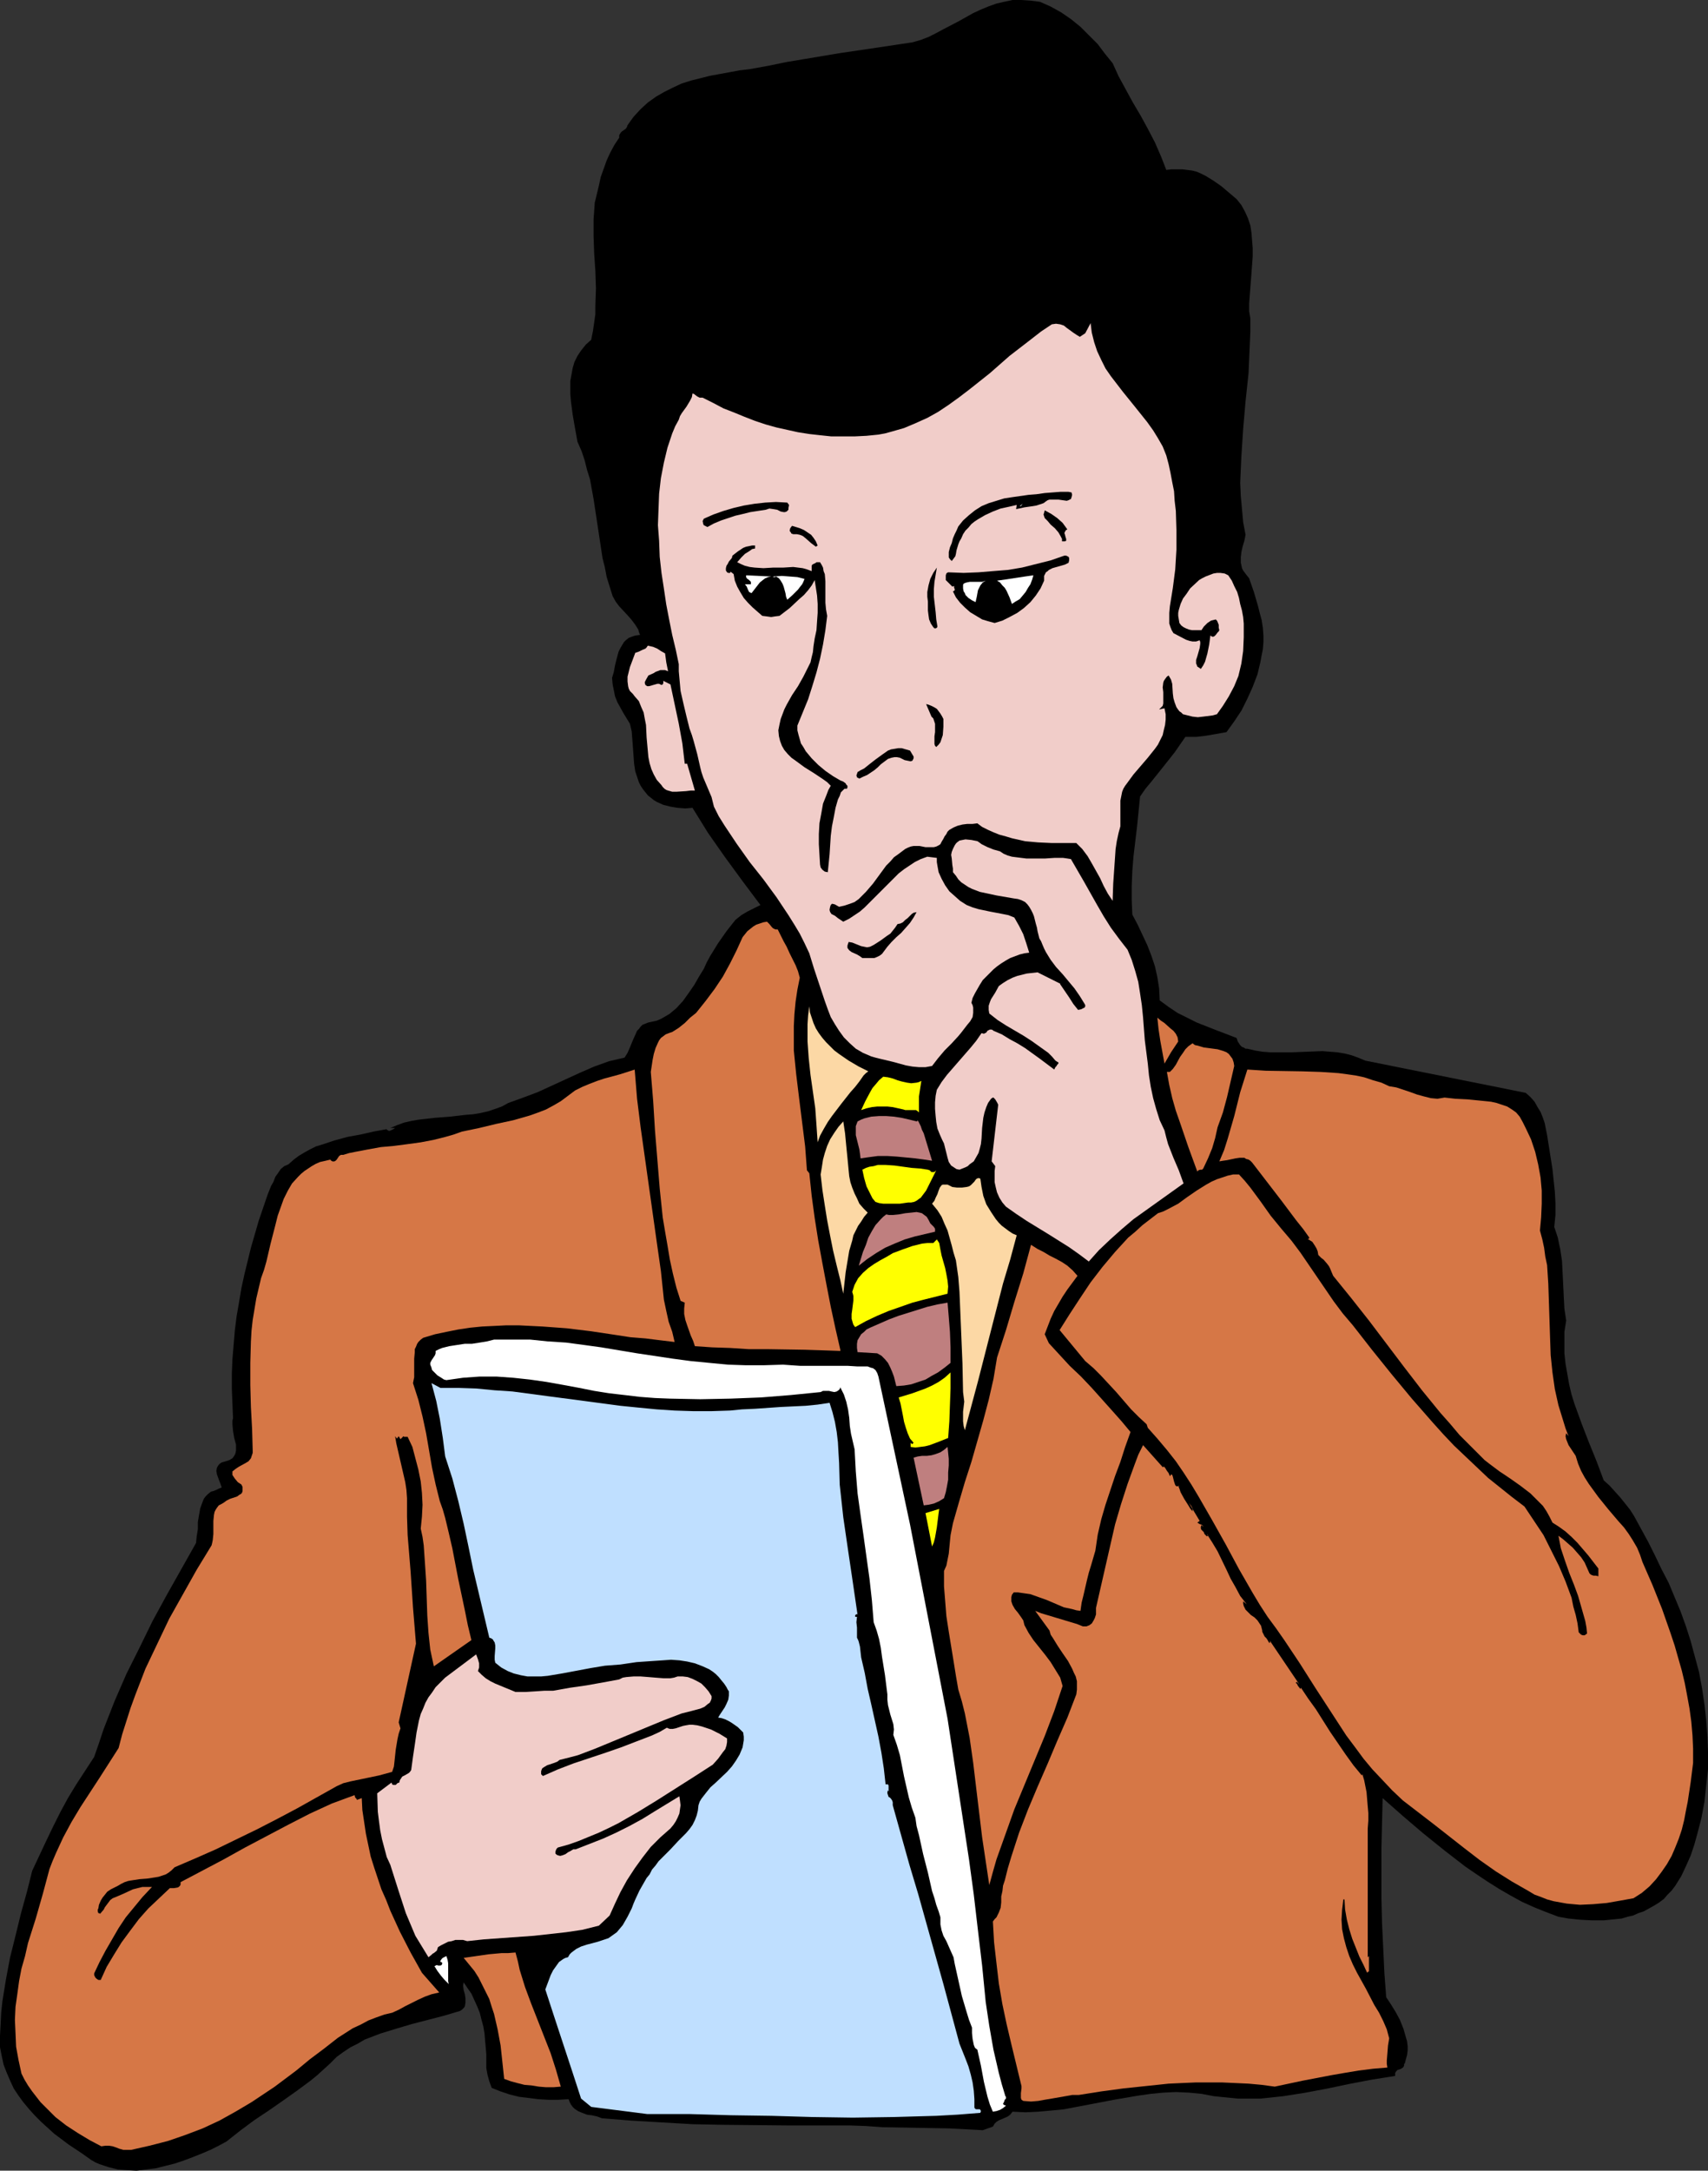 <?xml version="1.0" encoding="UTF-8" standalone="no"?>
<svg
   version="1.0"
   width="122.514mm"
   height="155.668mm"
   id="svg46"
   sodipodi:docname="Businessman with Document 2.wmf"
   xmlns:inkscape="http://www.inkscape.org/namespaces/inkscape"
   xmlns:sodipodi="http://sodipodi.sourceforge.net/DTD/sodipodi-0.dtd"
   xmlns="http://www.w3.org/2000/svg"
   xmlns:svg="http://www.w3.org/2000/svg">
  <rect width="100%" height="100%" fill="#333333" stroke="none"/>
  <sodipodi:namedview
     id="namedview46"
     pagecolor="#ffffff"
     bordercolor="#000000"
     borderopacity="0.25"
     inkscape:showpageshadow="2"
     inkscape:pageopacity="0.0"
     inkscape:pagecheckerboard="0"
     inkscape:deskcolor="#d1d1d1"
     inkscape:document-units="mm" />
  <defs
     id="defs1">
    <pattern
       id="WMFhbasepattern"
       patternUnits="userSpaceOnUse"
       width="6"
       height="6"
       x="0"
       y="0" />
  </defs>
  <path
     style="fill:#000000;fill-opacity:1;fill-rule:evenodd;stroke:none"
     d="m 301.643,17.129 1.616,3.555 1.939,3.555 1.939,3.555 2.1,3.555 1.939,3.555 1.939,3.717 1.616,3.717 1.454,3.717 1.454,-0.162 h 1.454 1.454 l 1.293,0.162 1.293,0.162 1.293,0.323 1.131,0.485 1.293,0.646 2.1,1.293 2.1,1.454 2.1,1.778 2.1,1.778 1.293,1.616 0.969,1.778 0.808,1.778 0.646,1.939 0.323,2.101 0.162,2.101 0.162,1.939 v 2.262 l -0.323,4.363 -0.323,4.201 -0.323,4.201 v 2.101 l 0.323,1.939 v 3.717 l -0.162,3.717 -0.323,7.433 -0.808,7.595 -0.646,7.433 -0.485,7.433 -0.162,3.555 -0.162,3.717 0.162,3.555 0.323,3.555 0.323,3.555 0.646,3.393 -0.323,1.616 -0.485,1.616 -0.323,1.454 -0.162,1.454 v 1.454 l 0.162,0.646 0.162,0.808 0.323,0.646 0.485,0.646 0.485,0.646 0.646,0.808 1.293,3.717 1.131,3.878 0.485,1.939 0.485,1.778 0.323,2.101 0.162,2.101 v 1.778 l -0.162,1.939 -0.323,1.616 -0.323,1.778 -0.808,3.393 -1.293,3.393 -1.454,3.232 -1.616,3.232 -1.939,2.909 -2.1,2.909 -2.747,0.485 -2.747,0.485 -2.747,0.323 h -1.454 -1.454 l -1.454,2.101 -1.454,2.101 -3.07,3.878 -3.231,4.04 -1.616,1.939 -1.454,2.101 -0.808,8.08 -0.969,8.08 -0.323,4.04 -0.162,4.04 v 3.878 l 0.162,3.878 1.454,2.747 1.293,2.747 1.293,2.747 1.131,2.909 0.969,2.909 0.646,2.909 0.485,3.07 0.162,3.232 2.423,1.778 2.423,1.616 2.585,1.293 2.585,1.293 5.332,2.101 5.493,2.101 0.323,0.97 0.646,0.97 0.485,0.485 0.485,0.162 0.485,0.323 h 0.485 l 2.1,0.485 1.939,0.323 2.1,0.162 h 1.939 4.201 l 4.039,-0.162 4.039,-0.162 1.939,0.162 2.1,0.162 1.939,0.323 1.939,0.485 1.777,0.646 1.939,0.808 43.461,8.726 1.293,1.131 1.131,1.293 0.808,1.454 0.808,1.293 0.646,1.616 0.485,1.454 0.323,1.616 0.323,1.616 0.485,3.07 0.485,3.07 0.485,3.07 0.323,3.07 0.323,3.07 0.162,3.07 v 3.232 l -0.323,3.232 0.485,1.454 0.485,1.454 0.323,1.616 0.323,1.454 0.485,3.232 0.162,3.232 0.162,3.232 0.162,3.393 0.162,3.07 0.485,3.232 -0.485,3.07 v 2.909 2.909 l 0.323,2.909 0.485,2.747 0.485,2.747 0.646,2.747 0.808,2.585 1.939,5.333 1.939,5.009 2.1,5.171 1.939,5.171 1.616,1.454 1.454,1.616 1.454,1.616 1.293,1.616 1.293,1.616 1.131,1.778 1.939,3.555 1.939,3.555 1.777,3.555 1.777,3.717 1.939,3.717 1.616,3.878 1.616,3.878 1.454,4.04 1.293,4.04 1.131,4.201 1.131,4.201 0.808,4.363 0.646,4.363 0.485,4.363 0.323,4.363 0.162,4.363 v 4.363 l -0.485,4.363 -0.485,4.525 -0.808,4.363 -1.131,4.363 -0.808,2.909 -0.969,2.909 -1.293,2.909 -1.293,2.747 -0.808,1.293 -0.808,1.293 -0.969,1.293 -1.131,1.131 -0.969,1.131 -1.293,0.97 -1.293,0.808 -1.454,0.808 -1.454,0.808 -1.454,0.485 -1.454,0.646 -1.454,0.323 -1.616,0.485 -1.616,0.162 -3.231,0.323 h -3.231 l -3.07,-0.162 -3.231,-0.323 -2.747,-0.485 -3.393,-1.293 -3.231,-1.293 -3.231,-1.454 -3.231,-1.778 -3.07,-1.778 -3.07,-1.939 -2.908,-1.939 -3.07,-2.101 -5.655,-4.363 -5.816,-4.686 -5.493,-4.686 -5.493,-4.848 -0.162,6.625 -0.162,6.787 v 13.735 l 0.162,6.787 0.323,6.787 0.323,6.787 0.485,6.464 1.293,1.939 1.293,2.101 1.131,2.101 0.969,2.424 0.646,2.262 0.323,1.131 0.162,1.293 v 1.131 l -0.162,1.293 -0.323,1.131 -0.323,1.293 -0.162,-0.162 v 0.323 0.323 l -0.323,0.485 -0.485,0.323 -0.485,0.162 -0.485,0.162 -0.323,0.323 -0.323,0.485 v 0.323 0.485 l -6.139,0.97 -5.978,1.131 -6.139,1.293 -5.978,1.131 -6.139,0.97 -3.07,0.323 -3.07,0.323 h -3.07 -3.07 l -3.231,-0.323 -3.231,-0.323 -3.393,-0.646 -3.393,-0.323 -3.554,-0.162 -3.393,0.162 -3.393,0.323 -3.393,0.485 -6.624,1.131 -6.786,1.293 -6.786,1.293 -3.393,0.323 -3.554,0.323 -3.393,0.162 -3.554,-0.162 -0.646,0.808 -0.646,0.485 -1.454,0.646 -0.808,0.323 -0.808,0.485 -0.485,0.485 -0.485,0.808 -2.747,0.97 -9.048,-0.485 -9.048,-0.162 -9.048,-0.162 -4.524,-0.323 -4.524,-0.162 h -8.401 -8.563 l -16.964,-0.162 -8.401,-0.162 -8.401,-0.485 -8.24,-0.485 -8.078,-0.646 -1.293,-0.485 -1.454,-0.323 -1.293,-0.162 -1.293,-0.485 -1.131,-0.485 -0.969,-0.646 -0.485,-0.485 -0.485,-0.646 -0.323,-0.646 -0.323,-0.808 -2.747,0.162 h -2.747 l -2.747,-0.162 -2.585,-0.323 -2.585,-0.323 -2.585,-0.646 -2.423,-0.808 -2.423,-0.97 -0.646,-1.778 -0.485,-1.778 -0.323,-1.778 v -3.717 l -0.162,-1.939 -0.162,-1.778 -0.162,-1.939 -0.323,-1.939 -0.485,-1.778 -0.485,-1.939 -0.646,-1.616 -0.808,-1.778 -0.808,-1.778 -1.131,-1.616 -0.969,-1.454 -0.162,0.97 0.162,1.131 0.323,1.131 0.162,1.131 v 1.131 l -0.162,0.97 -0.162,0.323 -0.323,0.323 -0.323,0.323 -0.485,0.323 -4.362,1.293 -4.362,1.131 -4.362,1.131 -4.362,1.293 -4.201,1.293 -2.1,0.808 -2.1,0.808 -1.939,1.131 -1.939,0.97 -1.939,1.293 -1.777,1.293 -1.777,1.778 -1.777,1.616 -1.777,1.616 -1.777,1.454 -3.716,2.747 -3.878,2.747 -3.716,2.585 -3.878,2.585 -3.716,2.747 -3.878,3.07 -2.1,1.131 -2.262,1.131 -2.262,0.97 -2.423,0.97 -2.585,0.97 -2.423,0.808 -2.585,0.646 -2.585,0.646 -2.585,0.323 -2.585,0.323 -2.585,-0.162 -2.423,-0.162 -2.585,-0.646 -2.423,-0.808 -1.131,-0.485 -1.131,-0.646 -1.131,-0.808 -1.131,-0.808 -3.878,-2.585 -3.878,-2.909 -1.777,-1.616 -1.777,-1.616 -1.777,-1.778 -1.454,-1.616 -1.616,-1.939 -1.293,-1.778 L 3.716,566.054 2.747,563.953 1.777,561.691 0.969,559.59 0.485,557.328 0,554.904 v -3.07 l 0.162,-3.07 0.162,-3.232 0.323,-3.07 0.969,-5.979 1.131,-5.979 1.454,-5.817 1.454,-5.979 1.616,-5.817 1.454,-5.817 3.716,-7.918 1.939,-4.04 1.939,-3.878 2.1,-3.878 2.262,-3.717 2.423,-3.717 2.423,-3.717 1.293,-3.717 1.293,-3.878 1.454,-3.717 1.454,-3.717 3.231,-7.433 3.554,-7.11 3.554,-7.272 3.878,-7.11 7.917,-14.058 0.162,-1.778 0.323,-1.939 v -1.939 l 0.323,-1.939 0.323,-1.778 0.646,-1.778 0.323,-0.808 0.485,-0.646 0.646,-0.646 0.808,-0.646 0.646,-0.162 0.808,-0.323 0.646,-0.323 0.808,-0.323 -0.323,-0.97 -0.323,-0.808 -0.646,-1.778 -0.162,-0.97 0.162,-0.808 0.162,-0.323 0.323,-0.485 0.323,-0.323 0.485,-0.323 1.131,-0.323 0.969,-0.323 0.808,-0.485 0.485,-0.646 0.323,-0.646 0.162,-0.808 v -0.646 -0.97 l -0.485,-1.778 -0.323,-1.939 -0.162,-1.778 v -0.97 l 0.162,-0.646 -0.162,-4.04 -0.162,-4.04 v -4.04 l 0.162,-3.878 0.323,-3.878 0.323,-3.878 0.485,-3.878 0.646,-3.717 0.646,-3.878 0.808,-3.717 1.777,-7.272 2.1,-7.272 2.423,-7.11 0.969,-2.424 0.646,-1.131 0.485,-1.293 0.808,-1.131 0.646,-0.97 0.969,-0.808 1.131,-0.485 1.454,-1.293 1.293,-0.97 1.616,-0.97 1.454,-0.808 1.616,-0.808 1.616,-0.485 3.393,-1.131 3.554,-0.97 3.554,-0.646 3.554,-0.808 3.554,-0.646 v 0.162 l 0.323,0.162 0.323,0.162 0.485,-0.162 0.646,-0.323 0.485,-0.323 h -1.293 l 1.939,-0.808 1.777,-0.646 2.1,-0.485 1.939,-0.323 4.201,-0.485 4.201,-0.323 4.201,-0.485 2.1,-0.162 1.939,-0.323 2.1,-0.485 1.939,-0.646 1.777,-0.646 1.777,-0.97 4.039,-1.454 3.878,-1.454 7.755,-3.555 3.878,-1.778 3.716,-1.616 4.039,-1.454 2.1,-0.485 2.1,-0.485 0.808,-1.293 0.646,-1.454 0.646,-1.616 0.646,-1.454 0.646,-1.454 0.485,-0.485 0.485,-0.646 0.485,-0.485 0.808,-0.323 0.808,-0.323 0.808,-0.162 1.454,-0.323 1.131,-0.485 1.131,-0.646 1.131,-0.646 0.969,-0.808 0.969,-0.808 1.777,-1.939 1.616,-2.262 1.454,-2.101 1.293,-2.262 1.293,-2.101 0.808,-1.778 0.969,-1.778 2.1,-3.393 2.262,-3.232 2.423,-3.07 0.808,-0.646 0.808,-0.646 1.616,-0.97 1.939,-0.97 1.616,-0.808 -4.847,-6.464 -4.847,-6.625 -2.262,-3.232 -2.262,-3.232 -2.1,-3.393 -2.1,-3.393 -1.939,0.162 -2.1,-0.162 -1.939,-0.323 -1.939,-0.485 -1.777,-0.808 -0.808,-0.485 -0.808,-0.646 -0.808,-0.646 -0.646,-0.808 -0.646,-0.808 -0.646,-0.97 -0.485,-0.97 -0.323,-0.97 -0.646,-1.939 -0.323,-2.101 -0.162,-2.262 -0.323,-4.363 -0.162,-2.101 -0.485,-2.101 -1.777,-2.909 -0.808,-1.454 -0.808,-1.454 -0.646,-1.616 -0.323,-1.616 -0.323,-1.616 -0.162,-1.778 0.485,-1.616 0.323,-1.778 0.485,-1.939 0.485,-1.778 0.485,-0.97 0.969,-1.616 0.485,-0.485 0.808,-0.646 0.808,-0.323 0.969,-0.323 1.293,-0.162 -0.323,-0.808 -0.162,-0.646 -0.808,-1.293 -0.969,-1.293 -1.131,-1.293 -2.262,-2.424 -0.969,-1.293 -0.808,-1.454 -0.808,-2.585 -0.808,-2.585 -0.485,-2.585 -0.646,-2.585 -0.808,-5.333 -0.808,-5.333 -0.808,-5.332 -0.969,-5.333 -0.808,-2.585 -0.646,-2.585 -0.808,-2.424 -1.131,-2.585 -0.646,-3.555 -0.646,-3.717 -0.485,-3.717 -0.162,-1.939 v -1.778 -1.778 l 0.323,-1.778 0.323,-1.778 0.485,-1.616 0.808,-1.616 0.969,-1.454 1.293,-1.616 1.454,-1.293 0.485,-2.424 0.323,-2.262 0.323,-2.262 v -2.262 l 0.162,-4.686 -0.162,-4.848 -0.323,-4.686 -0.162,-4.686 v -4.525 l 0.162,-2.262 0.162,-2.262 1.131,-4.686 0.485,-2.262 0.808,-2.262 0.808,-2.262 0.969,-2.101 1.131,-2.101 1.293,-1.939 v -0.646 l 0.162,-0.323 0.323,-0.485 0.323,-0.323 0.323,-0.162 0.162,-0.162 0.485,-0.323 0.323,-0.485 0.162,-0.485 1.616,-2.262 1.939,-2.101 1.939,-1.778 2.262,-1.616 2.262,-1.293 2.262,-1.131 2.423,-1.131 2.585,-0.808 5.17,-1.293 5.332,-0.97 2.585,-0.485 2.747,-0.323 5.332,-0.97 4.685,-0.97 4.847,-0.808 9.694,-1.616 9.855,-1.454 9.694,-1.454 2.262,-0.646 2.1,-0.808 1.939,-0.97 2.1,-1.131 4.039,-2.101 4.039,-2.262 2.1,-0.97 1.939,-0.808 2.262,-0.808 2.1,-0.485 L 274.5,0 h 2.423 l 2.423,0.162 1.293,0.162 1.293,0.162 1.454,0.646 1.454,0.646 2.908,1.616 2.585,1.778 2.585,2.101 2.262,2.262 2.423,2.424 1.939,2.585 z"
     id="path1" />
  <path
     style="fill:#000000;fill-opacity:1;fill-rule:evenodd;stroke:none"
     d="m 306.974,36.52 6.947,14.058 -2.747,4.525 -2.747,4.686 -5.332,9.372 -5.009,9.372 -5.332,9.372 -0.808,-0.323 -0.808,-0.646 -1.777,-1.131 -0.808,-0.485 -0.969,-0.323 -0.969,-0.162 -0.646,0.162 -0.485,0.162 -3.231,2.101 -3.231,2.262 -3.07,2.424 -3.07,2.424 -3.07,2.585 -3.07,2.585 -6.139,4.848 -3.07,2.424 -3.231,2.101 -3.231,1.939 -3.393,1.778 -1.777,0.646 -1.777,0.646 -1.777,0.646 -1.777,0.485 -1.777,0.323 -1.939,0.323 -1.939,0.162 h -1.939 -3.07 l -3.07,-0.162 -2.908,-0.323 -3.07,-0.323 -2.908,-0.485 -2.908,-0.485 -2.908,-0.646 -2.908,-0.808 -2.908,-0.808 -2.747,-0.97 -2.747,-0.97 -2.747,-1.131 -2.585,-1.131 -2.585,-1.293 -2.585,-1.293 -2.585,-1.293 -1.131,1.293 -1.131,1.131 -1.131,1.454 -0.808,1.293 -1.616,2.909 -1.293,3.07 -1.131,3.07 -2.262,6.302 -1.131,3.07 -0.485,2.262 -0.323,2.262 -0.323,2.262 -0.162,2.424 -0.162,4.525 0.162,4.686 0.485,4.848 0.485,4.525 0.485,4.686 0.646,4.525 0.646,0.646 0.323,0.97 0.323,0.808 0.323,1.939 0.162,0.97 0.162,0.808 0.323,0.808 -0.485,-0.808 -0.646,-0.646 -1.293,-1.454 -0.485,-0.808 -0.485,-0.646 -0.162,-0.97 v -0.808 l -2.1,-3.717 -1.939,-3.717 -1.777,-3.878 -1.616,-4.04 -1.131,-4.04 -0.485,-2.101 -0.485,-2.101 -0.323,-2.262 -0.323,-2.262 -0.162,-2.101 v -2.424 l -1.131,-5.009 -1.131,-5.332 -0.646,-5.494 -0.323,-2.909 -0.162,-2.747 v -2.747 -2.747 l 0.162,-2.747 0.323,-2.585 0.646,-2.585 0.646,-2.585 0.808,-2.585 1.131,-2.262 0.323,-2.424 0.162,-2.424 v -4.686 -4.686 l -0.162,-4.848 -0.323,-4.686 v -4.686 l 0.162,-2.262 0.162,-2.424 0.323,-2.262 0.323,-2.262 2.262,-3.555 2.262,-3.717 2.423,-3.717 2.585,-3.393 1.454,-1.616 1.454,-1.454 1.454,-1.616 1.616,-1.293 1.616,-1.131 1.777,-1.131 1.939,-0.97 1.939,-0.808 3.554,-1.454 3.716,-1.293 3.554,-1.131 3.716,-0.97 3.716,-0.97 3.716,-0.808 3.878,-0.808 3.878,-0.646 4.685,-0.808 4.685,-0.646 9.532,-0.97 4.847,-0.646 2.262,-0.485 2.262,-0.485 2.262,-0.808 2.262,-0.646 2.262,-0.97 2.1,-1.131 1.454,-0.323 1.454,-0.485 2.747,-1.293 2.747,-1.293 2.747,-1.131 1.454,-0.646 1.454,-0.485 1.454,-0.323 1.616,-0.162 1.454,-0.162 1.616,0.323 1.777,0.162 1.616,0.646 2.585,0.808 2.423,1.131 2.1,1.293 2.1,1.454 1.939,1.616 1.777,1.778 1.777,1.939 1.454,1.939 1.616,2.101 1.454,2.262 2.747,4.363 1.293,2.262 1.293,2.101 z"
     id="path2" />
  <path
     style="fill:#000000;fill-opacity:1;fill-rule:evenodd;stroke:none"
     d="m 330.401,57.365 0.808,2.424 0.646,2.262 0.485,2.424 0.485,2.424 0.808,4.686 0.485,4.848 0.162,4.848 v 4.848 l -0.162,5.009 -0.323,5.009 -0.646,9.857 -0.808,10.019 -0.323,5.009 -0.162,5.009 v 5.009 l 0.323,4.848 0.162,4.04 v 3.878 l -0.323,2.101 -0.162,1.939 -0.323,1.778 -0.485,1.939 -0.162,0.323 -0.323,0.162 h -0.808 -0.808 -0.323 l -0.485,0.323 -1.616,0.323 -0.808,0.162 -0.808,0.323 -0.808,0.162 -0.808,0.485 -0.808,0.485 -0.646,0.646 -0.162,-3.232 v -3.393 l -0.162,-6.948 -0.162,-3.555 -0.323,-3.555 -0.323,-3.393 -0.485,-3.555 -0.808,-3.393 -0.969,-3.393 -1.293,-3.07 -0.646,-1.616 -0.808,-1.454 -0.808,-1.454 -0.969,-1.454 -1.131,-1.293 -1.131,-1.293 -1.293,-1.293 -1.293,-1.293 -1.454,-0.97 -1.454,-1.131 -0.969,-1.131 -0.969,-0.97 -0.808,-1.131 -0.808,-1.293 -1.293,-2.424 -1.131,-2.747 -0.646,-2.585 -0.485,-2.747 -0.323,-2.909 -0.162,-2.747 1.939,-4.04 1.939,-3.878 4.039,-7.918 2.262,-4.04 2.1,-3.878 2.423,-4.04 2.423,-3.717 1.454,-0.646 1.454,-0.323 h 1.454 l 1.454,0.162 1.454,0.323 1.454,0.485 1.293,0.646 1.293,0.808 z"
     id="path3" />
  <path
     style="fill:#f1cdc9;fill-opacity:1;fill-rule:evenodd;stroke:none"
     d="m 294.211,90.329 1.454,-2.747 0.162,1.293 0.162,1.293 0.646,2.585 0.808,2.424 1.131,2.424 1.131,2.262 1.454,2.101 1.616,2.101 1.616,2.101 3.393,4.201 3.231,4.04 1.616,2.262 1.293,2.101 1.293,2.262 0.969,2.424 0.646,2.424 0.485,2.262 0.485,2.585 0.485,2.424 0.162,2.585 0.323,2.747 0.162,5.171 v 5.333 l -0.323,5.333 -0.646,5.009 -0.808,5.009 -0.162,1.778 v 1.939 0.97 l 0.323,0.97 0.323,0.808 0.485,0.808 3.393,1.778 0.969,0.323 0.808,0.162 h 0.969 l 0.969,-0.323 0.162,0.485 v 0.485 l -0.162,1.131 -0.323,1.131 -0.323,1.131 -0.323,0.97 v 0.97 l 0.162,0.323 0.162,0.485 0.485,0.323 0.485,0.323 0.646,-0.97 0.485,-0.97 0.323,-1.131 0.323,-1.131 0.485,-2.424 0.323,-2.424 0.485,0.323 h 0.323 l 0.323,-0.162 0.323,-0.323 0.485,-0.646 0.323,-0.323 0.162,-0.323 -0.162,-0.646 v -0.808 l -0.323,-0.808 -0.162,-0.323 -0.323,-0.323 -0.646,0.162 -0.646,0.162 -0.485,0.323 -0.485,0.323 -0.969,0.97 -0.646,0.97 h -1.777 -0.808 l -0.808,-0.162 -0.808,-0.323 -0.646,-0.323 -0.646,-0.485 -0.485,-0.646 -0.162,-0.97 -0.162,-0.97 v -0.808 l 0.162,-0.808 0.485,-1.616 0.646,-1.454 0.969,-1.293 0.969,-1.454 2.423,-2.262 0.808,-0.485 0.969,-0.485 2.1,-0.808 0.969,-0.162 h 0.969 l 1.131,0.162 0.969,0.485 0.969,1.454 0.646,1.454 0.808,1.616 0.485,1.616 0.323,1.616 0.485,1.778 0.323,1.778 0.162,1.778 v 3.717 l -0.162,3.717 -0.485,3.393 -0.808,3.393 -1.131,2.747 -1.454,2.747 -1.616,2.585 -1.616,2.262 -1.131,0.323 -1.293,0.162 -1.293,0.162 -1.454,0.162 -1.454,-0.162 -1.293,-0.323 -1.293,-0.323 -0.485,-0.485 -0.485,-0.323 -0.485,-0.646 -0.323,-0.485 -0.485,-1.293 -0.323,-1.131 -0.162,-1.293 -0.162,-2.585 -0.323,-1.131 -0.646,-1.131 -0.485,0.323 -0.485,0.646 -0.323,0.485 -0.162,0.485 -0.162,1.293 0.162,1.293 v 1.293 1.293 0.485 l -0.162,0.646 -0.485,0.485 -0.485,0.485 1.454,-0.323 0.323,1.616 v 1.454 l -0.162,1.454 -0.323,1.293 -0.323,1.454 -0.646,1.293 -0.646,1.293 -0.808,1.131 -1.939,2.424 -1.939,2.262 -1.939,2.262 -1.777,2.424 -0.485,0.646 -0.485,0.808 -0.323,0.808 -0.162,0.808 -0.323,1.616 v 1.778 3.393 1.778 l -0.485,1.778 -0.485,2.262 -0.323,2.101 -0.323,4.686 -0.323,4.686 -0.162,4.686 -1.293,-1.939 -1.131,-2.101 -0.969,-2.101 -2.262,-4.04 -1.131,-1.939 -1.454,-1.939 -1.616,-1.616 h -3.393 -3.393 l -3.554,-0.162 -3.554,-0.323 -3.554,-0.808 -1.616,-0.485 -1.777,-0.485 -1.616,-0.646 -1.454,-0.646 -1.616,-0.808 -1.293,-0.97 -1.293,0.162 h -1.454 l -1.293,0.162 -1.293,0.323 -1.131,0.485 -1.131,0.646 -0.485,0.485 -0.323,0.646 -0.485,0.646 -0.323,0.646 -0.485,0.808 -0.323,0.646 -0.485,0.323 -0.646,0.323 -0.646,0.162 h -0.808 -1.454 l -1.616,-0.323 h -1.616 l -0.808,0.162 -0.808,0.323 -0.646,0.323 -0.646,0.485 -1.293,0.97 -1.131,0.808 -0.969,1.131 -1.131,1.131 -3.554,4.848 -1.939,2.262 -0.969,0.97 -0.969,0.97 -1.131,0.808 -1.293,0.485 -1.454,0.485 -1.454,0.323 -1.131,-0.646 -0.646,-0.162 h -0.162 l -0.323,0.323 -0.162,0.485 -0.162,0.808 0.162,0.646 0.162,0.162 0.162,0.323 0.969,0.485 0.808,0.646 1.454,0.97 1.616,-0.808 1.454,-0.97 1.454,-0.97 1.293,-1.131 2.585,-2.585 2.747,-2.747 2.585,-2.585 1.293,-1.293 1.454,-1.131 1.454,-0.97 1.454,-0.97 1.616,-0.808 1.777,-0.646 2.585,0.323 v 1.131 l 0.162,0.97 0.323,1.778 0.808,1.778 0.969,1.778 1.131,1.616 1.454,1.293 1.454,1.293 1.777,1.131 1.616,0.646 1.616,0.485 3.07,0.646 3.393,0.646 1.616,0.323 1.616,0.646 0.646,1.131 0.646,1.131 1.131,2.262 0.808,2.424 0.808,2.585 -1.293,0.162 -1.293,0.323 -2.585,0.97 -1.131,0.646 -1.293,0.808 -1.131,0.808 -0.969,0.808 -0.969,0.97 -0.969,0.97 -0.969,0.97 -0.808,1.293 -0.646,1.131 -0.646,1.131 -0.646,1.293 -0.323,1.293 0.323,0.646 0.162,0.646 v 0.646 0.808 l -0.162,1.131 -0.646,1.131 -0.808,0.97 -1.616,2.101 -0.808,0.97 -1.777,1.939 -1.939,1.939 -1.777,2.101 -1.616,2.101 -1.777,0.323 h -1.777 l -1.777,-0.162 -1.777,-0.323 -3.554,-0.97 -3.393,-0.808 -1.293,-0.323 -1.131,-0.323 -1.131,-0.485 -1.131,-0.485 -1.939,-1.131 -1.616,-1.454 -1.616,-1.616 -1.293,-1.778 -1.131,-1.778 -1.131,-1.939 -0.808,-2.101 -0.808,-2.262 -1.454,-4.363 -1.454,-4.363 -0.646,-2.101 -0.646,-2.101 -1.293,-2.747 -1.293,-2.585 -1.454,-2.424 -1.616,-2.585 -3.231,-4.848 -3.554,-4.848 -3.716,-4.686 -3.554,-5.009 -1.616,-2.424 -1.616,-2.424 -1.616,-2.585 -1.293,-2.585 -0.323,-1.293 -0.323,-1.293 -2.262,-5.333 -0.485,-1.454 -0.323,-1.293 -0.808,-3.555 -0.969,-3.555 -0.485,-1.616 -0.646,-1.778 -0.808,-3.232 -0.808,-3.393 -0.808,-3.555 -0.323,-3.555 -0.162,-1.778 v -1.939 l -0.808,-3.878 -0.969,-4.04 -0.808,-4.04 -0.808,-4.201 -0.646,-4.363 -0.646,-4.201 -0.485,-4.363 -0.162,-4.363 -0.323,-4.201 0.162,-4.363 0.162,-4.201 0.485,-4.201 0.808,-4.201 0.969,-4.04 0.646,-1.939 0.646,-1.939 0.808,-1.939 0.969,-1.778 0.323,-0.97 0.485,-0.808 1.293,-1.778 0.969,-1.616 0.485,-0.97 0.162,-0.97 0.485,0.162 0.162,0.162 0.646,0.485 0.646,0.323 h 0.808 l 2.908,1.454 2.747,1.454 2.908,1.131 2.747,1.131 2.908,1.131 2.908,0.97 2.908,0.808 2.908,0.646 2.908,0.646 3.07,0.485 2.908,0.323 3.07,0.323 h 3.231 3.07 l 3.231,-0.162 3.231,-0.323 1.777,-0.323 1.777,-0.485 3.393,-0.97 3.07,-1.293 3.231,-1.454 2.908,-1.616 2.908,-1.939 2.908,-2.101 2.747,-2.101 5.493,-4.363 5.332,-4.686 5.655,-4.363 2.908,-2.262 2.908,-1.939 1.131,-0.162 1.131,0.162 0.969,0.323 0.808,0.646 1.777,1.293 0.969,0.646 0.808,0.485 z"
     id="path4" />
  <path
     style="fill:#000000;fill-opacity:1;fill-rule:evenodd;stroke:none"
     d="m 290.495,133.474 0.162,0.646 -0.162,0.646 -0.162,0.485 -0.323,0.162 -0.323,0.162 -0.485,0.162 -1.131,-0.162 -1.131,-0.162 h -1.293 -1.131 l -0.485,0.162 -0.485,0.323 -0.646,0.485 -0.969,0.323 -0.969,0.323 -0.969,0.162 -2.262,0.323 -2.262,0.485 0.162,-1.131 -2.1,0.485 -2.262,0.485 -2.1,0.808 -2.1,0.97 -1.939,1.131 -0.969,0.646 -0.808,0.646 -0.808,0.97 -0.808,0.808 -0.646,0.97 -0.485,1.131 -0.485,0.808 -0.323,0.808 -0.485,1.616 -0.162,0.97 -0.162,0.646 -0.485,0.646 -0.485,0.646 -0.485,-0.485 -0.323,-0.485 v -0.808 -0.646 l 0.323,-1.293 0.485,-1.131 0.323,-1.293 0.485,-1.131 0.485,-0.97 0.485,-1.131 0.646,-0.808 0.646,-0.808 1.616,-1.454 1.616,-1.293 1.777,-1.131 1.939,-0.808 2.1,-0.646 2.1,-0.646 2.1,-0.323 4.524,-0.646 2.1,-0.162 2.262,-0.323 2.1,-0.162 2.1,-0.162 h 2.262 z"
     id="path5" />
  <path
     style="fill:#000000;fill-opacity:1;fill-rule:evenodd;stroke:none"
     d="m 213.913,136.868 -0.162,0.808 v 0.485 l -0.323,0.323 -0.162,0.162 -0.485,0.162 h -0.323 l -0.808,-0.162 -0.969,-0.485 -0.969,-0.162 -1.131,-0.162 -0.485,0.162 -0.485,0.162 -2.1,0.323 -2.1,0.323 -1.939,0.485 -2.1,0.485 -1.939,0.646 -1.939,0.646 -1.939,0.808 -1.777,0.97 -0.323,-0.162 -0.323,-0.162 -0.323,-0.162 -0.162,-0.323 -0.162,-0.808 0.162,-0.323 0.162,-0.323 2.585,-1.131 2.747,-0.97 2.747,-0.808 2.747,-0.646 2.908,-0.485 2.908,-0.323 2.908,-0.162 3.07,0.162 z"
     id="path6" />
  <path
     style="fill:#ffffff;fill-opacity:1;fill-rule:evenodd;stroke:none"
     d="m 276.438,137.191 0.808,-0.646 -0.485,0.646 z"
     id="path7" />
  <path
     style="fill:#000000;fill-opacity:1;fill-rule:evenodd;stroke:none"
     d="m 289.364,143.493 -0.323,0.162 -0.162,0.162 -0.323,0.646 0.162,0.485 0.162,0.646 0.162,0.485 v 0.323 0.162 l -0.323,0.162 h -0.808 v -0.646 l -0.323,-0.646 -0.646,-1.131 -0.969,-1.131 -1.131,-0.97 -0.808,-0.97 -0.808,-0.808 -0.162,-0.485 -0.162,-0.485 0.162,-0.485 0.162,-0.646 1.777,0.97 1.616,1.131 1.454,1.293 z"
     id="path8" />
  <path
     style="fill:#000000;fill-opacity:1;fill-rule:evenodd;stroke:none"
     d="m 221.668,147.856 -0.485,0.323 -0.646,-0.485 -0.646,-0.485 -1.454,-1.293 -0.808,-0.646 -0.808,-0.323 -0.808,-0.162 h -0.969 l -0.485,-0.162 -0.162,-0.323 -0.162,-0.162 -0.162,-0.323 0.162,-0.646 0.485,-0.646 2.1,0.646 1.131,0.485 0.969,0.646 0.969,0.646 0.646,0.808 0.646,0.97 z"
     id="path9" />
  <path
     style="fill:#000000;fill-opacity:1;fill-rule:evenodd;stroke:none"
     d="m 204.703,148.664 -0.808,0.162 -0.646,0.485 -1.293,0.808 -0.969,0.97 -1.131,1.293 0.969,0.485 1.131,0.485 1.293,0.323 1.293,0.162 2.423,0.162 2.747,-0.162 h 2.747 l 2.585,-0.162 1.293,0.162 1.293,0.162 1.131,0.323 1.293,0.485 v -0.485 -0.646 -0.323 l 0.162,-0.323 0.323,-0.162 0.323,-0.162 0.323,-0.162 0.162,-0.162 h 0.969 l 0.485,0.808 0.323,0.646 0.162,0.97 0.323,0.808 0.162,1.939 v 1.939 1.939 1.939 l 0.162,1.778 0.323,1.778 -0.485,3.878 -0.646,3.878 -0.808,3.878 -0.969,3.717 -1.131,3.717 -1.131,3.555 -1.454,3.555 -1.454,3.555 v 1.293 l 0.323,1.293 0.323,1.131 0.323,1.131 0.646,0.97 0.646,1.131 0.808,0.97 0.808,0.97 1.777,1.778 1.939,1.616 2.1,1.454 1.939,1.131 0.808,0.323 0.646,0.485 0.162,0.323 0.323,0.323 v 0.485 l -0.162,0.323 h -0.646 l -0.323,0.323 -0.323,0.323 -0.323,0.323 -0.323,0.97 -0.485,0.97 -0.646,2.262 -0.485,2.585 -0.485,2.424 -0.323,2.585 -0.323,5.009 -0.485,4.848 -0.808,-0.162 -0.646,-0.485 -0.485,-0.646 -0.162,-0.808 -0.162,-2.747 -0.162,-2.747 v -2.747 l 0.162,-2.909 0.485,-2.585 0.485,-2.747 0.969,-2.424 0.485,-1.293 0.646,-1.131 -0.969,-0.97 -1.131,-0.808 -2.423,-1.616 -2.585,-1.616 -2.423,-1.778 -1.131,-0.808 -0.969,-0.97 -0.969,-1.131 -0.646,-1.131 -0.485,-1.293 -0.323,-1.293 -0.162,-1.616 0.323,-1.616 0.323,-1.454 0.485,-1.293 0.485,-1.293 0.646,-1.293 1.454,-2.585 1.616,-2.424 1.454,-2.585 1.293,-2.585 0.646,-1.293 0.323,-1.454 0.323,-1.293 0.162,-1.616 0.323,-2.101 0.485,-2.262 0.162,-2.424 0.162,-2.262 v -2.424 l -0.162,-2.262 -0.323,-2.101 -0.323,-2.101 -0.808,1.454 -0.969,1.293 -1.131,1.293 -1.293,1.131 -2.585,2.424 -2.747,2.101 -1.293,0.162 -0.969,0.162 -1.131,-0.162 -1.293,-0.162 -1.293,-1.131 -1.293,-1.131 -1.293,-1.293 -1.131,-1.293 -0.969,-1.616 -0.808,-1.454 -0.646,-1.616 -0.323,-1.778 -0.808,-0.646 -0.162,0.323 h -0.323 -0.162 l -0.323,-0.162 -0.323,-0.485 v -0.646 l 0.162,-0.646 0.323,-0.485 0.323,-0.646 0.808,-0.97 0.162,-0.646 1.454,-1.131 1.454,-0.97 0.808,-0.323 0.808,-0.162 0.808,-0.162 h 0.808 z"
     id="path10" />
  <path
     style="fill:#000000;fill-opacity:1;fill-rule:evenodd;stroke:none"
     d="m 289.687,152.542 -0.969,0.485 -1.131,0.323 -1.131,0.323 -1.131,0.323 -0.969,0.485 -0.323,0.323 -0.485,0.323 -0.162,0.323 -0.323,0.646 v 0.646 0.646 l -0.969,2.101 -1.293,1.939 -1.454,1.778 -1.777,1.616 -1.777,1.293 -2.1,1.131 -1.939,0.97 -2.1,0.646 -1.777,-0.485 -1.616,-0.485 -1.616,-0.97 -1.616,-0.97 -1.454,-1.293 -1.293,-1.293 -1.131,-1.454 -0.808,-1.616 0.323,-0.162 0.162,-0.162 v -0.323 l -0.162,-0.323 v -0.485 l -0.485,0.162 -0.162,-0.162 -0.485,-0.485 -0.485,-0.485 -0.646,-0.646 v -1.293 l 0.162,-0.485 0.162,-0.162 0.323,-0.162 4.201,0.162 4.039,-0.162 3.878,-0.323 4.039,-0.323 3.878,-0.646 3.878,-0.97 3.878,-0.97 3.716,-1.293 h 0.485 l 0.323,0.162 0.323,0.162 0.162,0.323 v 0.646 z"
     id="path11" />
  <path
     style="fill:#000000;fill-opacity:1;fill-rule:evenodd;stroke:none"
     d="m 253.981,153.835 -0.323,1.939 -0.323,1.939 -0.162,1.939 v 2.101 l 0.485,4.201 0.162,1.939 0.323,1.939 -0.162,0.323 -0.323,0.162 h -0.323 l -0.323,-0.323 -0.646,-0.97 -0.485,-1.131 -0.162,-1.131 -0.162,-1.293 v -2.424 l -0.162,-1.293 v -1.293 l 0.323,-1.778 0.485,-1.778 0.808,-1.616 z"
     id="path12" />
  <path
     style="fill:#ffffff;fill-opacity:1;fill-rule:evenodd;stroke:none"
     d="m 280.154,155.935 -0.323,1.131 -0.485,1.293 -0.646,0.97 -0.646,1.131 -0.808,0.97 -0.808,0.97 -1.131,0.646 -0.969,0.646 -0.646,-1.778 -0.808,-1.778 -0.485,-0.808 -0.646,-0.646 -0.646,-0.808 -0.808,-0.485 1.131,-0.162 1.131,-0.162 5.332,-0.808 1.131,-0.162 z"
     id="path13" />
  <path
     style="fill:#ffffff;fill-opacity:1;fill-rule:evenodd;stroke:none"
     d="m 209.066,156.259 -0.808,0.162 -0.808,0.323 -0.646,0.485 -0.808,0.646 -1.131,1.454 -1.131,1.454 -0.323,-0.162 -0.323,-0.162 -0.323,-0.646 -0.323,-0.808 -0.485,-0.646 h 1.616 v -0.323 -0.323 l -0.162,-0.162 -0.323,-0.323 -0.646,-0.485 -0.162,-0.323 v -0.485 z"
     id="path14" />
  <path
     style="fill:#ffffff;fill-opacity:1;fill-rule:evenodd;stroke:none"
     d="m 218.113,156.905 -0.323,0.808 -0.323,0.646 -0.646,0.808 -0.485,0.646 -1.454,1.454 -1.454,1.293 -0.323,-0.808 -0.162,-0.97 -0.485,-1.778 -0.323,-0.808 -0.485,-0.808 -0.485,-0.646 -0.808,-0.485 -0.162,0.162 h -0.162 -0.485 l 0.162,-0.162 2.262,-0.162 2.1,0.162 2.1,0.162 z"
     id="path15" />
  <path
     style="fill:#ffffff;fill-opacity:1;fill-rule:evenodd;stroke:none"
     d="m 267.229,157.39 -0.808,0.485 -0.646,0.808 -0.323,0.646 -0.323,0.646 -0.323,1.778 -0.323,1.454 -0.969,-0.485 -0.969,-0.646 -0.808,-0.808 -0.162,-0.485 -0.323,-0.485 -0.162,-0.808 v -0.485 -0.485 l 0.162,-0.323 0.323,-0.162 0.485,-0.162 0.808,-0.162 h 1.131 1.131 1.131 l 0.485,-0.162 z"
     id="path16" />
  <path
     style="fill:#f1cdc9;fill-opacity:1;fill-rule:evenodd;stroke:none"
     d="m 180.307,177.104 0.323,2.424 0.485,2.424 -0.808,-0.323 h -0.646 -0.646 l -1.293,0.485 -0.485,0.323 -1.454,0.646 -0.646,1.131 -0.323,0.646 v 0.323 l 0.162,0.485 0.485,0.323 h 0.485 l 1.131,-0.323 1.131,-0.323 h 0.485 l 0.646,0.323 0.323,-0.162 0.162,-0.323 v -0.323 -0.323 l 1.939,0.97 1.131,5.333 1.131,5.333 0.969,5.333 0.646,5.494 h 0.646 l 2.1,7.272 h -1.131 l -1.293,0.162 -2.585,0.162 h -1.131 l -1.131,-0.323 -0.485,-0.162 -0.485,-0.323 -0.485,-0.485 -0.323,-0.485 -1.293,-1.454 -0.808,-1.454 -0.646,-1.454 -0.485,-1.616 -0.323,-1.616 -0.162,-1.778 -0.323,-3.555 -0.162,-3.393 -0.323,-1.616 -0.323,-1.778 -0.646,-1.454 -0.646,-1.616 -1.131,-1.293 -0.485,-0.646 -0.808,-0.808 -0.323,-0.646 -0.162,-0.646 -0.162,-1.293 v -1.293 l 0.323,-1.293 0.323,-1.293 0.485,-1.293 0.969,-2.585 0.969,-0.323 0.969,-0.485 0.808,-0.323 0.323,-0.323 0.323,-0.485 1.454,0.323 1.131,0.485 0.969,0.646 z"
     id="path17" />
  <path
     style="fill:#000000;fill-opacity:1;fill-rule:evenodd;stroke:none"
     d="m 255.758,194.879 v 2.101 l -0.162,2.262 -0.323,0.97 -0.323,0.97 -0.485,0.646 -0.646,0.646 -0.323,-0.323 -0.162,-0.485 v -0.97 -1.131 l 0.162,-1.131 v -1.131 -1.131 l -0.323,-0.97 -0.162,-0.485 -0.485,-0.485 -1.454,-3.393 0.646,0.162 0.808,0.323 0.646,0.323 0.808,0.485 0.485,0.646 0.485,0.646 0.485,0.808 z"
     id="path18" />
  <path
     style="fill:#000000;fill-opacity:1;fill-rule:evenodd;stroke:none"
     d="m 247.68,205.059 v 0.485 l -0.162,0.323 -0.162,0.323 -0.485,0.162 -0.808,-0.162 -0.808,-0.162 -1.293,-0.646 -0.808,-0.162 h -0.646 l -0.808,0.162 -0.969,0.323 -1.939,1.454 -0.808,0.808 -0.969,0.808 -1.939,1.293 -1.131,0.485 -0.969,0.485 -0.323,-0.162 -0.323,-0.162 v -0.162 l -0.162,-0.323 0.162,-0.485 0.162,-0.485 0.808,-0.485 0.969,-0.485 1.616,-1.293 1.454,-1.131 1.777,-1.293 1.616,-1.131 0.808,-0.323 0.969,-0.162 0.969,-0.162 h 0.969 l 1.131,0.323 1.131,0.323 z"
     id="path19" />
  <path
     style="fill:#f1cdc9;fill-opacity:1;fill-rule:evenodd;stroke:none"
     d="m 271.107,230.752 0.969,0.646 1.131,0.485 1.131,0.323 1.293,0.162 2.585,0.323 h 2.585 2.585 l 2.423,-0.162 h 2.423 l 1.131,0.162 0.969,0.162 3.554,6.14 3.554,6.302 1.777,3.07 1.939,3.07 2.262,3.07 2.262,2.909 1.131,2.747 0.969,3.07 0.808,2.909 0.485,3.07 0.485,3.232 0.323,3.232 0.485,6.302 0.808,6.302 0.323,3.232 0.485,3.07 0.646,3.07 0.808,2.909 0.969,3.07 1.293,2.747 0.485,1.939 0.485,1.778 1.454,3.717 1.454,3.393 0.646,1.778 0.646,1.778 -3.393,2.424 -3.393,2.424 -3.393,2.424 -3.393,2.424 -3.231,2.747 -3.07,2.747 -3.07,2.909 -2.747,3.07 -2.585,-1.939 -2.747,-1.939 -5.655,-3.555 -5.816,-3.555 -2.908,-1.939 -2.747,-1.939 -0.969,-1.131 -0.808,-1.293 -0.646,-1.454 -0.323,-1.293 -0.323,-1.454 v -1.616 -1.454 l 0.162,-1.293 -0.969,-1.293 1.777,-15.351 -0.323,-0.646 -0.485,-0.808 -0.485,-0.485 h -0.162 l -0.485,0.323 -0.808,1.131 -0.485,1.131 -0.485,1.454 -0.323,1.454 -0.323,2.747 -0.162,2.909 -0.162,1.454 -0.323,1.293 -0.323,1.131 -0.646,1.131 -0.646,1.131 -1.131,0.808 -0.485,0.485 -0.646,0.323 -0.808,0.323 -0.808,0.323 -0.808,-0.162 -0.485,-0.323 -0.485,-0.323 -0.485,-0.323 -0.646,-0.97 -0.323,-1.131 -0.323,-1.293 -0.323,-1.293 -0.323,-1.293 -0.485,-0.97 -0.646,-1.454 -0.646,-1.616 -0.323,-1.778 -0.162,-1.616 -0.162,-1.939 v -1.778 l 0.162,-1.778 0.323,-1.616 1.293,-2.101 1.454,-1.939 3.231,-3.717 3.231,-3.717 1.454,-1.778 1.454,-2.101 0.646,0.162 0.323,-0.162 0.323,-0.162 0.323,-0.485 0.323,-0.162 0.323,-0.162 h 0.485 l 0.323,0.162 0.162,0.162 2.262,0.97 2.1,1.293 2.1,1.131 2.1,1.293 4.039,2.909 3.878,2.909 0.162,-0.323 0.162,-0.323 0.323,-0.323 0.162,-0.323 0.323,-0.323 v -0.323 l -0.323,-0.162 -0.485,-0.323 -0.969,-1.131 -0.969,-0.97 -2.262,-1.616 -2.262,-1.616 -2.262,-1.454 -4.685,-2.747 -2.262,-1.454 -2.262,-1.778 -0.162,-0.97 v -1.131 l 0.323,-0.97 0.323,-0.808 1.131,-1.778 0.969,-1.778 1.131,-0.808 1.293,-0.808 1.293,-0.646 1.293,-0.485 1.293,-0.323 1.293,-0.323 1.454,-0.162 1.454,-0.162 6.139,3.07 v 0.162 l 2.423,3.555 1.131,1.778 1.293,1.616 0.808,-0.162 0.646,-0.323 0.323,-0.162 0.162,-0.323 v -0.323 l -0.162,-0.323 -1.293,-2.101 -1.454,-2.101 -3.231,-3.878 -1.777,-1.939 -1.454,-1.939 -1.293,-2.101 -0.485,-0.97 -0.485,-1.131 -0.323,-0.808 -0.485,-0.808 -0.485,-1.939 -0.162,-0.97 -0.323,-1.131 -0.485,-1.939 -0.323,-0.808 -0.485,-0.97 -0.485,-0.808 -0.485,-0.646 -0.646,-0.646 -0.969,-0.485 -0.969,-0.323 -1.131,-0.162 -4.685,-0.808 -2.262,-0.485 -2.262,-0.485 -2.1,-0.808 -0.969,-0.485 -0.969,-0.646 -0.969,-0.646 -0.808,-0.808 -0.646,-0.97 -0.808,-0.97 v -0.97 l -0.162,-0.97 -0.162,-1.778 -0.162,-0.97 0.162,-0.808 0.323,-0.808 0.485,-0.97 0.323,-0.485 0.323,-0.323 0.646,-0.485 0.808,-0.162 0.808,-0.162 1.616,0.162 0.808,0.162 0.808,0.162 0.485,0.323 0.646,0.485 1.616,0.808 1.616,0.646 z"
     id="path20" />
  <path
     style="fill:#000000;fill-opacity:1;fill-rule:evenodd;stroke:none"
     d="m 248.488,247.234 -0.808,1.454 -0.969,1.454 -1.131,1.293 -1.293,1.454 -1.293,1.131 -1.293,1.293 -1.131,1.293 -0.969,1.293 -0.485,0.646 -0.646,0.485 -0.646,0.323 -0.808,0.323 h -0.969 -0.808 -1.454 l -0.646,-0.485 -0.808,-0.485 -1.454,-0.646 -0.646,-0.485 -0.485,-0.646 v -0.323 -0.323 l 0.162,-0.485 0.162,-0.485 0.969,0.162 0.808,0.323 1.616,0.646 0.808,0.162 0.808,0.162 0.808,-0.162 0.969,-0.485 1.777,-1.131 1.777,-1.293 0.969,-0.646 0.646,-0.808 0.646,-0.808 0.646,-0.97 0.808,-0.162 0.646,-0.323 0.646,-0.646 0.646,-0.485 1.131,-1.131 0.485,-0.323 z"
     id="path21" />
  <path
     style="fill:#d67746;fill-opacity:1;fill-rule:evenodd;stroke:none"
     d="m 210.843,251.921 1.616,3.232 0.808,1.454 0.808,1.778 1.616,3.232 0.646,1.616 0.485,1.778 -0.646,3.232 -0.485,3.232 -0.323,3.393 -0.162,3.232 v 3.232 3.393 l 0.646,6.464 0.808,6.625 1.616,12.927 0.485,6.464 0.646,0.808 0.646,6.14 0.808,5.979 0.969,6.14 1.131,6.14 1.131,5.979 1.131,5.817 1.293,5.979 1.293,5.656 v 0.323 l -4.685,-0.162 -5.009,-0.162 -10.179,-0.162 h -5.009 l -5.009,-0.323 -4.847,-0.162 -4.685,-0.323 -0.485,-1.454 -0.646,-1.454 -0.969,-2.747 -0.485,-1.454 -0.323,-1.616 v -1.454 l 0.162,-1.616 -1.131,-0.485 -1.131,-3.555 -0.969,-3.878 -0.808,-3.717 -0.646,-3.878 -0.646,-3.717 -0.646,-3.878 -0.808,-7.756 -0.646,-7.918 -0.646,-7.918 -0.485,-7.918 -0.646,-7.918 0.485,-3.232 0.323,-1.616 0.485,-1.616 0.646,-1.454 0.323,-0.646 0.485,-0.646 0.646,-0.485 0.646,-0.485 0.808,-0.323 0.969,-0.323 1.777,-1.131 1.616,-1.293 1.454,-1.454 1.616,-1.293 1.293,-1.616 1.293,-1.616 2.423,-3.232 2.262,-3.393 1.939,-3.555 1.777,-3.555 1.616,-3.555 1.293,-1.616 0.808,-0.646 0.808,-0.646 0.808,-0.485 0.969,-0.323 0.969,-0.323 0.969,-0.162 0.646,0.646 0.646,0.808 0.323,0.323 0.323,0.162 0.323,0.162 z"
     id="path22" />
  <path
     style="fill:#fcd8a5;fill-opacity:1;fill-rule:evenodd;stroke:none"
     d="m 235.401,290.379 -0.646,0.485 -0.646,0.646 -1.131,1.616 -1.131,1.454 -1.293,1.454 -2.423,3.07 -2.585,3.393 -1.131,1.616 -1.131,1.939 -0.969,1.778 -0.646,1.778 -0.162,-2.262 -0.162,-2.424 -0.323,-4.525 -0.646,-4.525 -0.646,-4.525 -0.485,-4.525 -0.323,-4.525 v -2.424 -2.262 l 0.162,-2.424 0.323,-2.424 0.162,1.616 0.485,1.454 0.485,1.454 0.646,1.454 0.808,1.293 0.969,1.293 0.969,1.131 1.131,1.131 1.131,1.131 1.293,0.97 2.585,1.778 2.747,1.616 z"
     id="path23" />
  <path
     style="fill:#d67746;fill-opacity:1;fill-rule:evenodd;stroke:none"
     d="m 319.415,282.3 -1.939,2.909 -1.777,3.07 -1.131,-6.14 -0.485,-3.232 -0.323,-3.07 0.969,0.808 0.969,0.646 1.616,1.454 0.808,0.646 0.646,0.808 0.485,0.97 z"
     id="path24" />
  <path
     style="fill:#d67746;fill-opacity:1;fill-rule:evenodd;stroke:none"
     d="m 334.602,288.925 -0.969,4.201 -0.969,4.201 -1.131,4.201 -1.454,4.04 -0.646,2.909 -0.808,2.747 -1.131,2.747 -1.293,2.747 -0.323,0.323 h -0.485 l -0.485,0.162 -0.323,0.323 -2.423,-6.625 -2.262,-6.625 -1.131,-3.232 -0.969,-3.393 -0.808,-3.555 -0.646,-3.555 h 0.808 l 0.808,-0.808 0.808,-1.131 1.131,-2.101 0.808,-1.131 0.646,-0.97 0.808,-0.808 1.131,-0.808 0.646,0.485 0.808,0.162 1.616,0.485 3.716,0.485 1.616,0.485 0.808,0.323 0.646,0.485 0.485,0.646 0.485,0.646 0.323,0.97 z"
     id="path25" />
  <path
     style="fill:#d67746;fill-opacity:1;fill-rule:evenodd;stroke:none"
     d="m 179.984,352.269 0.646,3.07 0.646,2.909 0.969,2.747 0.646,2.747 -4.039,-0.485 -3.878,-0.485 -4.039,-0.323 -4.201,-0.646 -6.463,-0.97 -6.624,-0.808 -6.624,-0.485 -6.463,-0.323 h -3.231 l -3.231,0.162 -3.393,0.162 -3.231,0.323 -3.231,0.485 -3.231,0.646 -3.07,0.646 -3.231,0.97 -0.646,0.485 -0.646,0.646 -0.323,0.485 -0.323,0.808 -0.323,0.646 v 0.808 l -0.162,1.778 v 1.616 1.778 1.616 l -0.323,1.616 1.454,4.525 1.131,4.525 0.969,4.525 1.616,9.372 0.969,4.525 1.131,4.525 0.808,2.262 0.646,2.262 0.969,4.04 0.969,4.201 1.616,8.403 1.777,8.403 0.808,4.04 0.969,4.04 -10.179,7.11 -0.485,-2.262 -0.485,-2.262 -0.485,-4.525 -0.323,-4.686 -0.323,-9.534 -0.323,-4.848 -0.323,-4.686 -0.323,-2.262 -0.485,-2.262 0.323,-3.232 0.162,-3.232 -0.162,-3.232 -0.323,-3.07 -0.646,-3.232 -0.808,-3.07 -0.808,-3.07 -1.293,-2.747 h -0.969 l -0.162,-0.162 -0.808,0.808 -0.485,-0.808 -0.485,0.646 -0.485,-0.646 0.323,1.939 0.485,2.101 0.969,4.201 0.485,2.101 0.485,2.101 0.323,2.101 0.162,2.262 v 5.009 l 0.162,5.009 0.808,9.857 0.323,4.848 0.323,4.848 0.808,9.857 -4.685,21.33 0.485,1.616 v 0 l -0.485,1.454 -0.323,1.454 -0.485,2.909 -0.323,3.07 -0.162,1.454 -0.485,1.454 -1.777,0.485 -1.777,0.485 -7.755,1.616 -1.939,0.485 -1.777,0.808 -10.663,5.979 -5.493,2.909 -5.332,2.747 -5.655,2.747 -5.655,2.747 -5.493,2.424 -5.655,2.424 -0.808,0.808 -0.808,0.646 -0.808,0.485 -0.969,0.323 -0.969,0.323 -0.969,0.162 -2.1,0.323 -2.1,0.162 -2.1,0.323 -0.969,0.162 -0.969,0.323 -0.969,0.485 -0.808,0.485 -0.969,0.485 -0.969,0.485 -0.969,0.646 -0.646,0.808 -0.646,0.808 -0.485,0.808 -0.485,1.131 -0.162,0.97 -0.162,0.323 v 0.485 l 0.162,0.485 h 0.162 l 0.323,0.162 0.969,-1.131 0.323,-0.646 0.485,-0.646 0.485,-0.646 0.485,-0.646 0.646,-0.485 0.808,-0.323 2.262,-0.97 2.423,-1.131 1.293,-0.323 1.293,-0.323 h 1.293 1.293 l -2.585,2.747 -2.262,2.747 -2.262,2.747 -1.939,2.909 -1.777,3.07 -1.777,3.07 -1.616,3.07 -1.454,3.07 v 0.485 l 0.323,0.646 0.323,0.323 0.485,0.323 h 0.646 l 1.616,-3.555 1.939,-3.232 2.1,-3.393 2.262,-3.07 2.423,-3.232 2.585,-2.909 2.908,-2.747 2.908,-2.747 h 1.131 l 0.969,-0.162 0.323,-0.162 0.323,-0.323 0.162,-0.323 v -0.646 l 5.816,-3.07 5.816,-3.07 5.816,-3.232 5.816,-3.07 5.816,-3.07 5.978,-3.07 5.978,-2.747 6.139,-2.262 0.162,0.646 0.323,0.323 0.162,0.323 1.293,-0.485 0.162,3.232 0.485,3.232 0.485,3.232 0.646,3.07 0.646,3.07 0.969,3.07 0.969,2.909 0.969,2.909 1.293,2.909 1.131,2.909 2.585,5.656 2.908,5.656 3.07,5.494 4.685,5.333 -2.1,0.485 -1.777,0.646 -1.777,0.808 -3.554,1.778 -1.777,0.97 -1.777,0.808 -2.1,0.485 -2.262,0.808 -2.1,0.808 -2.1,1.131 -2.1,0.97 -4.039,2.585 -3.716,2.909 -3.878,2.909 -3.716,3.07 -3.878,2.909 -1.939,1.454 -1.939,1.293 -4.362,2.909 -4.362,2.585 -4.362,2.424 -4.524,2.101 -4.685,1.778 -4.685,1.616 -5.009,1.293 -5.009,1.131 h -1.131 -0.969 l -1.131,-0.323 -0.808,-0.323 -0.969,-0.323 -0.969,-0.162 h -0.969 l -1.131,0.162 -3.07,-1.616 -3.231,-1.939 -3.231,-2.101 -2.908,-2.262 -2.747,-2.747 -1.293,-1.293 -1.131,-1.454 -1.131,-1.454 -1.131,-1.616 -0.969,-1.616 -0.808,-1.616 -0.808,-3.717 -0.646,-3.555 -0.162,-3.717 -0.162,-3.555 0.162,-3.555 0.485,-3.393 0.485,-3.555 0.646,-3.393 0.969,-3.393 0.808,-3.555 2.1,-6.625 1.939,-6.787 1.777,-6.625 0.808,-2.101 0.969,-2.262 1.939,-4.201 2.262,-4.201 2.423,-4.04 5.17,-7.918 5.17,-8.08 0.969,-3.717 1.131,-3.555 1.131,-3.555 1.293,-3.555 2.747,-7.11 3.231,-6.787 3.231,-6.787 3.716,-6.625 3.716,-6.625 4.039,-6.625 0.162,-0.646 0.162,-0.808 0.162,-1.616 v -3.555 l 0.162,-1.616 0.162,-0.808 0.323,-0.646 0.323,-0.485 0.485,-0.646 0.646,-0.323 0.808,-0.485 0.646,-0.485 0.969,-0.485 0.969,-0.323 0.969,-0.323 0.646,-0.485 0.323,-0.162 0.323,-0.323 0.162,-0.485 v -0.485 -0.646 l -0.323,-0.646 -0.969,-0.646 -0.808,-0.97 -0.646,-0.97 v -0.485 -0.485 l 0.808,-0.646 0.969,-0.646 1.777,-0.97 0.808,-0.485 0.646,-0.808 0.323,-0.97 0.162,-0.485 v -0.646 l -0.162,-5.817 -0.323,-5.979 -0.162,-5.979 v -5.979 l 0.162,-5.817 0.162,-2.909 0.323,-2.909 0.485,-2.909 0.485,-2.909 0.646,-2.747 0.646,-2.747 0.808,-2.262 0.646,-2.262 1.131,-4.848 1.293,-5.009 0.646,-2.585 0.808,-2.262 0.808,-2.262 1.131,-2.262 1.131,-1.939 1.616,-1.778 0.808,-0.808 0.969,-0.808 0.969,-0.646 0.969,-0.646 1.131,-0.646 1.131,-0.485 1.454,-0.323 1.293,-0.323 0.323,0.323 0.323,0.162 h 0.162 0.323 l 0.323,-0.162 0.323,-0.323 0.323,-0.485 0.323,-0.485 0.485,-0.323 h 0.323 0.323 l 1.616,-0.485 1.616,-0.323 3.393,-0.646 3.554,-0.646 3.554,-0.323 3.716,-0.485 3.554,-0.485 3.393,-0.646 3.231,-0.808 2.262,-0.646 2.262,-0.808 4.685,-0.97 4.685,-1.131 4.524,-0.97 2.262,-0.646 2.262,-0.646 2.262,-0.808 2.1,-0.808 2.1,-1.131 1.939,-1.131 1.939,-1.454 1.939,-1.454 1.939,-0.97 1.939,-0.808 2.1,-0.808 1.939,-0.646 4.201,-1.131 4.039,-1.293 0.646,7.918 0.969,7.756 4.362,31.025 1.131,7.918 z"
     id="path26" />
  <path
     style="fill:#d67746;fill-opacity:1;fill-rule:evenodd;stroke:none"
     d="m 376.609,294.419 1.939,0.323 1.939,0.646 1.939,0.646 1.777,0.646 1.777,0.485 1.939,0.485 1.777,0.162 0.969,-0.162 0.969,-0.162 1.454,0.162 1.454,0.162 3.231,0.162 3.231,0.323 3.231,0.323 1.454,0.323 1.454,0.485 1.454,0.485 1.293,0.808 1.131,0.808 0.969,1.131 0.808,1.454 0.808,1.616 1.454,3.07 1.131,3.393 0.808,3.393 0.646,3.555 0.323,3.555 v 3.555 l -0.162,3.717 -0.323,3.555 0.646,2.424 0.485,2.262 0.323,2.424 0.485,2.262 0.323,5.009 0.162,4.848 0.323,9.857 0.162,4.686 0.485,4.686 0.646,4.525 0.969,4.363 1.293,4.201 0.646,2.101 0.808,2.101 -0.646,-0.808 -0.162,0.808 0.162,0.808 0.323,0.808 0.323,0.808 0.969,1.454 0.969,1.454 0.646,2.101 0.808,1.939 0.969,1.778 1.131,1.778 1.293,1.778 1.293,1.778 2.747,3.393 2.747,3.232 1.454,1.616 1.293,1.778 1.131,1.778 1.131,1.939 0.808,1.939 0.646,1.939 2.747,6.302 2.585,6.464 2.262,6.464 1.131,3.393 0.969,3.393 0.969,3.393 0.808,3.393 0.646,3.393 0.646,3.555 0.485,3.555 0.323,3.717 0.162,3.555 v 3.878 l -0.646,5.171 -0.808,5.333 -0.485,2.424 -0.485,2.585 -0.646,2.585 -0.808,2.424 -0.969,2.424 -0.969,2.262 -1.293,2.262 -1.454,2.101 -1.454,1.939 -1.777,1.939 -2.1,1.778 -2.262,1.454 -3.554,0.646 -3.716,0.646 -3.716,0.323 -3.554,0.162 -1.777,-0.162 -1.777,-0.162 -1.777,-0.323 -1.777,-0.323 -1.777,-0.485 -1.616,-0.646 -1.777,-0.646 -1.616,-0.97 -4.524,-2.585 -4.362,-2.747 -4.362,-3.07 -4.201,-3.232 -8.24,-6.464 -4.201,-3.232 -4.201,-3.232 -2.908,-2.747 -2.585,-2.747 -2.747,-2.909 -2.423,-2.909 -2.262,-3.07 -2.423,-3.232 -4.201,-6.464 -4.201,-6.464 -4.201,-6.625 -4.201,-6.302 -2.262,-3.232 -2.262,-3.07 -2.1,-3.232 -1.939,-3.232 -3.716,-6.464 -3.554,-6.625 -3.716,-6.625 -3.716,-6.464 -1.939,-3.232 -2.1,-3.232 -2.1,-3.07 -2.423,-3.07 -2.585,-3.07 -2.585,-2.909 -0.323,-0.97 -2.1,-1.939 -2.1,-2.101 -4.039,-4.686 -2.1,-2.262 -2.1,-2.262 -1.939,-1.939 -2.262,-1.939 -6.947,-8.403 2.747,-4.363 2.747,-4.201 2.908,-4.363 3.231,-4.201 3.393,-4.04 1.777,-1.939 1.777,-1.939 1.939,-1.616 1.939,-1.778 2.1,-1.616 2.1,-1.616 1.454,-0.485 1.293,-0.646 2.747,-1.454 2.423,-1.778 2.585,-1.778 2.585,-1.616 1.454,-0.808 1.454,-0.646 1.454,-0.485 1.454,-0.485 1.454,-0.323 h 1.616 l 1.616,1.778 1.454,1.778 2.747,3.717 2.747,3.878 1.454,1.778 1.454,1.778 2.747,3.232 2.423,3.232 4.524,6.625 4.524,6.625 2.423,3.232 2.747,3.232 5.17,6.625 5.332,6.625 5.493,6.625 5.655,6.464 2.908,3.232 2.908,3.07 3.07,2.909 3.07,2.909 3.07,2.909 3.231,2.585 3.231,2.585 3.393,2.585 2.585,3.878 2.585,3.878 2.1,4.201 2.1,4.201 1.777,4.201 1.616,4.363 0.485,2.424 0.646,2.262 0.485,2.262 0.323,2.424 0.323,0.323 0.323,0.323 0.485,0.162 h 0.485 l 0.646,-0.485 -0.162,-1.616 -0.323,-1.778 -0.969,-3.393 -0.969,-3.393 -1.131,-3.07 -1.293,-3.232 -1.131,-3.232 -1.131,-3.393 -0.646,-3.393 1.293,0.97 1.293,1.131 1.293,1.131 1.131,1.293 1.131,1.293 0.969,1.454 0.646,1.454 0.646,1.454 0.323,0.323 0.323,0.162 0.485,0.162 h 0.646 l 0.646,0.162 v -2.101 l -2.747,-3.555 -2.908,-3.393 -1.616,-1.616 -1.616,-1.454 -1.777,-1.293 -1.777,-1.131 -0.808,-1.616 -0.808,-1.454 -0.969,-1.454 -1.131,-1.131 -1.131,-1.131 -1.131,-1.131 -2.747,-2.101 -2.747,-1.939 -2.908,-1.939 -2.585,-1.939 -1.454,-1.131 -1.131,-1.131 -2.908,-2.909 -2.747,-2.747 -2.585,-3.07 -2.585,-2.909 -5.009,-6.14 -4.847,-6.302 -9.532,-12.604 -4.847,-6.14 -4.847,-5.979 -0.485,-1.131 -0.323,-0.808 -0.323,-0.646 -0.485,-0.646 -0.969,-1.131 -0.646,-0.485 -0.808,-0.808 -0.162,-0.97 -0.323,-0.808 -0.485,-0.808 -0.646,-0.97 -1.293,-0.808 h 0.162 0.162 l 0.162,-0.323 -1.616,-2.262 -1.939,-2.424 -1.939,-2.585 -1.939,-2.585 -8.078,-10.503 -0.485,-0.485 -0.485,-0.323 -0.646,-0.162 -0.485,-0.323 h -1.293 l -1.131,0.162 -2.262,0.485 -1.131,0.162 -0.969,0.162 1.293,-3.07 0.969,-3.07 1.777,-6.14 1.616,-6.464 0.969,-3.07 0.969,-3.07 5.009,0.323 9.855,0.162 5.009,0.162 4.847,0.323 2.423,0.323 2.262,0.323 2.262,0.485 2.423,0.808 2.262,0.646 z"
     id="path27" />
  <path
     style="fill:#ffff00;fill-opacity:1;fill-rule:evenodd;stroke:none"
     d="m 249.78,292.965 -0.323,2.101 -0.323,2.101 v 2.262 2.101 l -0.323,-0.323 -0.485,-0.323 h -0.646 -0.485 -0.646 -1.131 l -0.485,-0.162 -2.908,-0.646 -1.454,-0.162 h -1.293 -1.454 l -1.454,0.162 -1.454,0.323 -1.454,0.485 1.131,-2.424 1.293,-2.424 0.646,-1.131 0.969,-1.131 0.808,-0.97 1.131,-0.97 1.293,0.162 1.293,0.323 1.293,0.485 1.131,0.323 1.454,0.323 1.131,0.162 1.454,-0.162 0.646,-0.162 z"
     id="path28" />
  <path
     style="fill:#bf7f7f;fill-opacity:1;fill-rule:evenodd;stroke:none"
     d="m 248.488,303.953 h 0.162 v -0.162 -0.162 l 0.323,0.323 0.162,0.323 0.485,0.97 0.323,0.97 0.485,0.97 2.262,7.433 -2.1,-0.323 -2.423,-0.323 -5.009,-0.485 -2.585,-0.162 h -2.585 l -2.423,0.323 -2.262,0.323 -0.162,-1.293 -0.162,-1.131 -0.323,-1.293 -0.323,-1.293 -0.323,-1.293 v -1.131 -1.293 l 0.485,-1.293 0.969,-0.485 0.808,-0.323 1.939,-0.485 2.1,-0.162 h 1.939 l 2.1,0.162 2.1,0.323 2.1,0.485 z"
     id="path29" />
  <path
     style="fill:#fcd8a5;fill-opacity:1;fill-rule:evenodd;stroke:none"
     d="m 228.615,303.953 0.485,3.232 0.323,3.393 0.323,3.232 0.323,3.393 0.162,1.616 0.323,1.616 0.485,1.454 0.646,1.616 0.646,1.293 0.646,1.454 1.131,1.293 1.131,1.131 -0.969,1.131 -0.808,1.293 -0.808,1.131 -0.646,1.293 -0.646,1.293 -0.323,1.454 -0.808,2.747 -0.485,2.909 -0.485,2.909 -0.323,2.909 -0.323,2.909 -0.808,-3.717 -0.969,-3.878 -0.969,-4.04 -0.808,-4.04 -0.808,-4.201 -0.646,-4.04 -0.646,-4.201 -0.485,-4.201 0.323,-1.939 0.323,-2.101 0.485,-1.778 0.646,-1.939 0.808,-1.778 1.131,-1.778 1.131,-1.616 z"
     id="path30" />
  <path
     style="fill:#ffff00;fill-opacity:1;fill-rule:evenodd;stroke:none"
     d="m 251.557,317.042 0.485,0.162 0.485,0.485 h 0.485 0.162 l 0.323,-0.162 0.323,-0.323 -0.646,1.293 -1.454,2.909 -0.646,1.293 -0.969,1.293 -0.485,0.646 -0.485,0.323 -0.646,0.485 -0.646,0.323 -0.808,0.162 h -0.808 l -2.262,0.323 h -2.262 -2.262 l -1.131,-0.162 -0.969,-0.323 -0.808,-0.97 -0.485,-0.97 -1.131,-2.262 -0.646,-2.262 -0.485,-2.262 0.969,-0.485 0.969,-0.323 1.131,-0.162 1.131,-0.323 h 2.1 l 2.423,0.162 4.685,0.646 2.262,0.162 z"
     id="path31" />
  <path
     style="fill:#fcd8a5;fill-opacity:1;fill-rule:evenodd;stroke:none"
     d="m 265.775,319.466 0.323,2.262 0.485,2.424 0.808,2.262 1.293,2.101 1.293,1.939 0.808,0.97 0.808,0.808 1.939,1.454 0.969,0.646 1.131,0.485 -1.777,6.625 -1.939,6.464 -3.393,13.25 -3.393,13.25 -3.554,13.25 -0.323,-1.131 -0.162,-1.293 v -1.293 -1.293 l 0.323,-2.747 -0.162,-1.293 -0.162,-1.293 -0.162,-7.756 -0.323,-7.756 -0.323,-7.756 -0.162,-3.878 -0.323,-4.04 -0.162,-1.131 -0.162,-1.131 -0.162,-1.131 -0.162,-1.131 -0.646,-2.101 -0.485,-1.939 -1.131,-4.04 -0.808,-1.778 -0.808,-1.939 -1.131,-1.778 -1.454,-1.778 0.646,-0.808 0.323,-0.808 0.485,-0.97 0.323,-0.97 0.323,-0.808 0.485,-0.646 0.323,-0.162 h 0.485 0.323 0.485 l 0.646,0.323 0.646,0.323 1.293,0.162 h 1.293 l 1.293,-0.162 0.646,-0.162 0.485,-0.323 0.969,-0.97 0.323,-0.485 0.323,-0.323 0.485,-0.162 z"
     id="path32" />
  <path
     style="fill:#bf7f7f;fill-opacity:1;fill-rule:evenodd;stroke:none"
     d="m 253.496,333.847 -2.747,0.646 -2.747,0.646 -2.747,0.808 -2.747,1.131 -2.585,1.131 -2.423,1.454 -2.423,1.616 -2.262,1.778 1.131,-3.717 0.808,-1.939 0.646,-1.939 0.969,-1.778 0.969,-1.616 1.454,-1.616 0.646,-0.646 0.808,-0.646 0.808,0.162 h 0.969 l 1.616,-0.162 1.777,-0.323 1.616,-0.162 1.454,-0.162 0.808,0.162 0.646,0.162 0.646,0.485 0.646,0.485 0.485,0.808 0.485,0.97 0.485,0.485 0.485,0.485 0.323,0.485 z"
     id="path33" />
  <path
     style="fill:#ffff00;fill-opacity:1;fill-rule:evenodd;stroke:none"
     d="m 254.627,336.917 0.323,1.778 0.323,1.616 0.969,3.393 0.323,1.616 0.323,1.778 0.162,1.616 -0.162,1.939 -3.231,0.808 -3.231,0.808 -3.07,0.808 -3.231,1.131 -3.231,1.131 -3.07,1.293 -3.07,1.454 -2.908,1.616 -0.485,-0.646 -0.162,-0.485 -0.323,-1.131 v -1.293 l 0.162,-1.131 0.162,-1.293 0.162,-1.293 v -1.131 l -0.162,-0.646 -0.162,-0.485 0.323,-0.97 0.323,-0.97 0.969,-1.778 1.293,-1.454 1.454,-1.293 1.616,-1.131 1.616,-0.97 1.777,-0.97 1.616,-0.97 2.585,-0.97 2.747,-0.97 1.293,-0.323 1.293,-0.323 1.454,-0.162 h 1.616 l 0.969,-0.97 z"
     id="path34" />
  <path
     style="fill:#d67746;fill-opacity:1;fill-rule:evenodd;stroke:none"
     d="m 292.11,345.805 -2.747,3.717 -1.293,1.939 -1.131,1.939 -1.131,1.939 -0.969,2.101 -0.808,2.101 -0.808,2.101 1.131,2.424 5.655,6.14 3.07,2.909 2.908,3.07 2.747,3.07 2.747,3.07 2.585,2.909 2.423,2.909 -1.454,4.04 -1.293,4.04 -1.454,3.878 -1.293,3.878 -1.293,3.878 -1.131,3.878 -0.969,4.201 -0.646,4.363 -1.131,3.878 -0.646,2.101 -0.485,1.939 -0.969,4.201 -0.485,1.939 -0.323,2.262 -1.131,-0.162 -1.131,-0.323 -2.262,-0.485 -2.262,-0.97 -2.262,-0.97 -2.262,-0.808 -2.262,-0.808 -2.262,-0.323 -1.131,-0.162 h -1.131 l -0.485,0.646 -0.162,0.646 v 0.485 0.646 l 0.323,0.97 0.646,1.131 0.808,0.97 0.808,1.131 0.646,0.97 0.162,0.646 0.162,0.646 1.131,2.101 1.293,1.939 3.231,4.04 1.454,1.939 1.293,2.101 1.293,2.101 0.323,1.131 0.323,1.131 -2.262,6.787 -2.585,6.787 -2.747,6.625 -2.747,6.625 -2.747,6.625 -2.423,6.787 -2.423,6.787 -0.969,3.393 -0.969,3.555 -0.969,-6.464 -0.969,-6.464 -1.616,-13.412 -0.808,-6.787 -0.969,-6.787 -1.293,-6.625 -0.808,-3.232 -0.969,-3.232 -0.646,-3.717 -0.646,-4.04 -1.293,-7.918 -0.646,-4.201 -0.323,-4.04 -0.323,-4.04 v -4.201 l 0.646,-1.454 0.323,-1.616 0.323,-1.616 0.323,-3.393 0.162,-1.616 0.323,-1.616 0.323,-1.616 1.616,-5.656 1.616,-5.494 1.777,-5.494 1.616,-5.656 1.616,-5.656 1.454,-5.494 1.293,-5.656 0.969,-5.817 2.423,-7.433 2.262,-7.595 2.423,-7.756 2.1,-7.756 1.777,1.131 1.616,0.808 1.616,0.97 1.616,0.808 1.777,0.97 1.454,0.97 1.454,1.293 z"
     id="path35" />
  <path
     style="fill:#bf7f7f;fill-opacity:1;fill-rule:evenodd;stroke:none"
     d="m 256.889,353.077 0.323,3.878 0.323,4.04 0.162,4.201 v 4.201 l -1.616,1.293 -1.777,1.293 -1.777,0.97 -1.616,0.97 -1.939,0.646 -1.939,0.646 -1.939,0.323 -2.1,0.162 -0.646,-2.585 -0.485,-1.293 -0.485,-1.131 -0.646,-1.293 -0.808,-0.97 -0.969,-0.97 -1.131,-0.646 -5.332,-0.323 -0.162,-1.131 v -1.131 l 0.162,-0.97 0.485,-0.808 0.485,-0.808 0.808,-0.646 0.646,-0.646 0.969,-0.485 2.585,-1.131 2.585,-1.131 2.585,-0.97 2.585,-0.808 2.585,-0.808 2.585,-0.808 2.747,-0.646 z"
     id="path36" />
  <path
     style="fill:#ffffff;fill-opacity:1;fill-rule:evenodd;stroke:none"
     d="m 212.297,369.882 2.262,0.162 2.423,0.162 h 5.17 5.17 2.585 l 2.585,0.162 h 1.777 0.969 l 0.808,0.323 0.646,0.162 0.646,0.485 0.485,0.808 0.162,0.485 0.162,0.485 8.563,40.075 10.179,52.679 2.908,19.068 2.908,19.068 1.293,9.534 1.131,9.695 1.131,9.534 0.969,9.857 0.969,6.464 1.131,6.464 1.454,6.302 0.808,3.07 0.969,3.232 0.162,0.162 v 0.485 l -0.323,0.323 -0.162,0.485 -0.162,0.323 -0.162,0.323 0.323,0.323 h 0.162 l 0.323,0.162 -0.808,0.646 -0.808,0.485 -0.969,0.323 -0.969,0.162 -0.808,-1.939 -0.646,-2.101 -0.969,-4.04 -0.808,-4.363 -0.969,-4.363 -0.646,-0.485 -0.323,-0.808 -0.162,-0.808 -0.162,-0.808 -0.162,-1.616 v -1.454 l -0.808,-2.101 -0.646,-2.101 -1.293,-4.363 -0.969,-4.363 -0.969,-4.363 -0.323,-1.778 -0.646,-1.454 -0.646,-1.454 -0.646,-1.454 -0.808,-1.454 -0.485,-1.454 -0.323,-1.616 v -0.97 -0.97 l -0.485,-1.616 -0.646,-1.778 -0.485,-1.778 -0.646,-1.939 -1.131,-5.009 -1.293,-5.009 -1.131,-5.171 -0.646,-2.424 -0.323,-2.262 -0.969,-2.747 -0.808,-2.747 -1.293,-5.656 -1.131,-5.817 -0.808,-2.747 -0.969,-2.747 0.162,-1.454 -0.162,-1.454 -0.808,-2.585 -0.323,-1.293 -0.323,-1.293 -0.162,-1.454 v -1.454 l -0.162,-1.293 -0.162,-1.293 -0.323,-2.585 -0.808,-5.009 -0.323,-2.424 -0.485,-2.424 -0.646,-2.262 -0.808,-2.262 -0.485,-5.979 -0.646,-5.817 -1.616,-11.635 -0.808,-5.656 -0.808,-5.817 -0.485,-5.979 -0.323,-5.979 -0.485,-2.101 -0.485,-2.101 -0.323,-2.101 -0.162,-2.262 -0.323,-2.262 -0.485,-2.101 -0.646,-1.939 -0.485,-0.97 -0.485,-0.97 -0.162,0.485 -0.323,0.323 -0.485,0.323 -0.646,0.162 -0.808,-0.162 -0.646,-0.162 h -0.808 -0.808 l -0.646,0.323 -8.078,0.808 -8.078,0.646 -8.24,0.323 -8.24,0.162 -8.24,-0.162 -4.039,-0.162 -4.201,-0.323 -4.039,-0.485 -4.201,-0.485 -4.039,-0.646 -4.039,-0.808 -4.362,-0.808 -4.524,-0.808 -4.524,-0.646 -4.524,-0.485 -4.524,-0.323 h -4.524 l -4.524,0.323 -2.262,0.323 -2.262,0.323 -0.646,-0.162 -0.485,-0.323 -1.293,-0.808 -0.969,-0.97 -0.485,-0.485 -0.162,-0.646 -0.323,-0.808 v -0.485 l 0.323,-0.646 0.323,-0.485 0.323,-0.485 0.323,-0.485 0.162,-0.485 v -0.646 l 0.969,-0.485 0.808,-0.323 1.939,-0.485 2.1,-0.323 2.1,-0.323 h 1.939 l 2.1,-0.323 1.939,-0.323 1.939,-0.485 h 4.847 5.009 l 4.685,0.485 5.009,0.323 4.847,0.646 4.685,0.646 9.694,1.616 9.694,1.454 4.847,0.646 5.009,0.485 5.009,0.485 4.847,0.162 h 5.009 z"
     id="path37" />
  <path
     style="fill:#ffff00;fill-opacity:1;fill-rule:evenodd;stroke:none"
     d="m 257.051,389.758 -2.423,0.97 -2.585,0.97 -1.293,0.323 -1.293,0.162 -1.293,0.162 -1.293,-0.162 v -1.131 l 0.323,0.323 v 0 h 0.162 l 0.323,-0.323 -0.969,-1.131 -0.646,-1.454 -0.485,-1.454 -0.485,-1.616 -0.323,-1.778 -0.323,-1.616 -0.323,-1.616 -0.485,-1.616 3.716,-1.131 1.777,-0.646 1.777,-0.646 1.777,-0.808 1.777,-0.97 1.616,-1.131 1.616,-1.454 v 4.363 l -0.162,4.363 -0.162,4.525 z"
     id="path38" />
  <path
     style="fill:#bfdfff;fill-opacity:1;fill-rule:evenodd;stroke:none"
     d="m 119.397,376.184 h 4.847 l 4.847,0.162 5.009,0.485 4.847,0.323 9.694,1.293 9.855,1.293 9.694,1.293 4.847,0.485 5.009,0.485 4.847,0.323 5.009,0.162 h 5.009 l 5.009,-0.162 3.231,-0.323 3.554,-0.162 6.947,-0.485 6.786,-0.323 3.231,-0.323 3.231,-0.485 0.808,2.585 0.646,2.585 0.485,2.747 0.323,2.747 0.162,2.909 0.162,2.747 0.162,5.817 0.969,8.888 1.293,8.888 1.293,8.726 1.293,8.888 -0.162,-0.323 -0.485,0.323 v 0.323 0.162 h 0.485 l -0.162,1.454 0.162,1.454 v 2.747 l 0.323,0.646 0.162,0.485 0.323,1.293 0.162,1.454 0.162,1.454 0.969,4.201 0.808,4.363 0.969,4.201 0.969,4.363 0.969,4.363 0.808,4.363 0.646,4.201 0.485,4.363 h 0.485 0.162 l 0.162,0.323 v 1.293 l 0.162,0.323 -0.323,-0.323 -0.162,0.485 v 0.323 l 0.162,0.485 0.162,0.485 0.323,0.162 0.323,0.323 0.323,0.485 0.162,0.485 v 0.808 l 4.524,16.159 2.423,8.08 2.262,8.08 4.524,16.159 4.362,16.159 1.616,4.04 0.808,2.101 0.646,2.262 0.485,2.101 0.323,2.262 0.162,2.262 v 2.262 l 0.162,0.323 0.323,0.162 h 0.646 0.323 l 0.162,0.162 0.162,0.323 -0.162,0.485 -6.139,0.485 -5.816,0.323 -5.816,0.162 -5.655,0.162 -11.148,0.162 -10.986,-0.162 -10.986,-0.323 -11.148,-0.162 -11.148,-0.323 h -5.655 -5.816 l -15.187,-1.939 -2.747,-2.262 v 0 l -2.423,-7.433 -4.847,-14.705 -2.423,-7.433 0.969,-2.585 0.485,-1.293 0.646,-1.293 0.808,-1.131 0.808,-1.131 1.131,-0.808 0.646,-0.323 0.646,-0.162 0.485,-0.808 0.485,-0.485 0.646,-0.485 0.646,-0.485 1.293,-0.646 1.454,-0.485 3.07,-0.808 1.454,-0.485 1.454,-0.485 1.131,-0.808 1.131,-0.808 0.808,-0.97 0.808,-0.97 1.293,-2.262 1.131,-2.262 0.485,-1.293 0.485,-1.131 1.131,-2.424 1.293,-2.262 0.646,-1.131 0.808,-0.97 0.646,-1.293 0.969,-1.131 0.808,-1.131 1.131,-1.131 2.1,-2.101 2.1,-2.262 2.1,-2.101 0.969,-1.131 0.808,-1.131 0.646,-1.293 0.485,-1.293 0.323,-1.293 0.162,-1.454 0.323,-0.97 0.485,-0.808 1.131,-1.454 1.293,-1.616 1.454,-1.293 3.07,-2.909 1.293,-1.454 1.131,-1.616 0.969,-1.616 0.808,-1.939 0.162,-0.97 0.162,-0.97 v -0.97 l -0.162,-1.131 -0.646,-0.646 -0.808,-0.808 -1.616,-1.131 -0.808,-0.485 -0.969,-0.485 -0.969,-0.323 -0.969,-0.162 0.485,-0.808 0.646,-0.97 0.646,-0.97 0.485,-0.97 0.485,-1.131 0.162,-1.131 v -0.646 -0.485 l -0.323,-0.485 -0.323,-0.646 -0.646,-0.97 -0.808,-0.97 -0.646,-0.808 -0.808,-0.808 -0.808,-0.646 -0.969,-0.646 -1.777,-0.808 -2.1,-0.808 -2.1,-0.485 -2.1,-0.323 -2.262,-0.162 -2.262,0.162 -2.423,0.162 -4.685,0.323 -4.362,0.646 -2.1,0.162 -2.1,0.162 -3.878,0.646 -7.755,1.454 -3.878,0.646 -1.777,0.162 h -1.939 -1.777 l -1.777,-0.323 -1.939,-0.485 -1.616,-0.646 -1.777,-0.97 -1.616,-1.293 -0.162,-0.808 v -0.97 l 0.162,-2.101 v -0.808 l -0.162,-0.808 -0.323,-0.485 -0.162,-0.323 -0.485,-0.323 -0.485,-0.162 -1.454,-6.14 -1.454,-6.14 -1.454,-6.14 -1.293,-6.302 -1.293,-6.14 -1.454,-6.14 -1.616,-6.14 -1.939,-5.979 -0.646,-5.009 -0.808,-5.171 -0.969,-4.848 -0.646,-2.424 -0.646,-2.424 z"
     id="path39" />
  <path
     style="fill:#d67746;fill-opacity:1;fill-rule:evenodd;stroke:none"
     d="m 315.537,397.514 0.162,0.162 0.162,0.162 0.485,0.808 0.485,0.646 0.323,0.808 0.162,-0.162 0.162,-0.323 -0.323,-0.162 0.646,0.323 0.162,0.485 0.323,1.293 0.162,0.485 0.162,0.485 0.323,0.323 h 0.323 0.485 l -0.323,-0.162 0.323,0.808 0.323,0.97 0.969,1.778 1.131,1.778 0.485,0.808 0.646,0.808 v -0.323 -0.485 l -0.323,-0.646 -0.646,-0.808 -0.485,-0.808 3.393,5.656 -0.646,0.485 0.323,0.162 0.162,0.162 0.485,0.162 0.323,0.162 0.162,0.162 0.162,0.323 -0.485,-0.485 -0.162,0.485 v 0.485 l 0.162,0.323 0.323,0.323 0.323,0.323 0.162,0.485 0.646,0.646 0.323,-0.162 v 0 -0.162 l -0.323,-0.323 1.454,2.262 1.454,2.424 2.423,5.009 1.131,2.424 1.293,2.262 1.293,2.424 1.777,2.262 -0.969,-0.808 v 0.646 l 0.162,0.646 0.485,0.97 0.808,0.808 0.646,0.646 0.969,0.646 0.808,0.808 0.646,0.97 0.323,0.485 0.162,0.646 0.162,0.646 v 0.323 l 0.323,0.646 0.162,0.323 0.162,0.323 0.162,0.162 0.162,0.162 0.162,0.162 0.323,0.485 0.162,0.323 0.323,0.485 0.162,-0.162 v -0.162 -0.162 l -0.162,-0.323 8.078,11.958 -0.646,-0.646 -0.162,0.162 -0.162,0.162 0.323,0.162 0.162,0.323 0.162,0.323 0.646,0.808 0.162,-0.323 1.939,2.909 2.1,2.909 3.878,6.14 4.201,6.14 2.1,2.909 2.262,2.747 0.162,-0.323 0.485,1.616 0.323,1.616 0.323,1.616 0.162,1.939 0.162,1.939 0.162,1.778 v 2.101 l -0.162,2.101 v 34.904 l 0.323,-0.323 v 4.201 h -0.162 l -0.323,0.323 -0.969,-2.101 -1.131,-2.262 -0.969,-2.424 -0.969,-2.424 -0.808,-2.585 -0.646,-2.585 -0.485,-2.747 -0.162,-2.747 h -0.323 l -0.162,1.454 -0.162,1.293 -0.162,2.747 0.162,2.585 0.485,2.424 0.646,2.424 0.808,2.424 0.969,2.262 1.131,2.262 2.423,4.363 2.262,4.363 1.293,2.101 1.131,2.262 0.969,2.262 0.646,2.424 -0.323,1.939 -0.162,2.101 -0.162,1.939 v 0.97 l 0.162,0.97 -3.878,0.323 -3.878,0.485 -3.878,0.646 -3.716,0.646 -7.594,1.454 -7.594,1.616 -3.554,-0.485 -3.554,-0.323 -3.554,-0.162 -3.554,-0.162 h -3.716 -3.554 l -3.716,0.162 -3.554,0.162 -6.139,0.646 -6.139,0.646 -5.978,0.808 -6.139,0.97 h -1.777 l -1.777,0.323 -3.716,0.646 -1.939,0.323 -1.777,0.323 -1.939,0.162 -2.1,-0.162 -0.485,-0.323 -0.162,-0.485 v -0.646 -0.646 l 0.162,-1.293 v -0.646 l -0.162,-0.646 -2.585,-10.665 -1.293,-5.494 -1.131,-5.333 -0.969,-5.656 -0.646,-5.494 -0.646,-5.656 -0.323,-5.656 0.485,-0.646 0.485,-0.485 0.323,-0.646 0.323,-0.646 0.485,-1.293 0.162,-1.454 v -1.616 l 0.323,-1.454 0.162,-1.454 0.485,-1.454 0.808,-3.232 0.969,-3.232 2.1,-6.464 2.423,-6.302 2.585,-6.14 2.747,-6.302 2.585,-6.14 2.747,-6.302 2.423,-6.302 0.162,-1.293 v -1.131 -1.131 l -0.323,-1.293 -0.485,-0.97 -0.485,-1.131 -1.131,-2.101 -1.454,-2.101 -1.293,-1.939 -1.293,-2.101 -0.646,-0.97 -0.323,-1.131 -3.878,-5.333 1.616,0.646 1.616,0.485 3.231,0.97 3.231,0.97 1.616,0.485 1.616,0.646 h 0.969 l 0.808,-0.323 0.646,-0.485 0.485,-0.808 0.323,-0.646 0.323,-0.97 v -0.808 -0.97 l 2.585,-11.311 1.293,-5.656 1.293,-5.656 1.616,-5.494 1.777,-5.494 1.939,-5.332 0.969,-2.585 1.293,-2.585 5.332,5.979 z"
     id="path40" />
  <path
     style="fill:#bf7f7f;fill-opacity:1;fill-rule:evenodd;stroke:none"
     d="m 255.92,406.078 -1.293,0.808 -1.454,0.646 -1.454,0.323 -1.293,0.162 -2.747,-12.927 1.131,-0.323 1.131,-0.162 h 1.293 l 1.293,-0.162 1.131,-0.323 1.293,-0.485 0.969,-0.646 0.969,-0.808 0.162,1.616 0.162,1.616 v 1.778 l -0.162,1.939 v 1.939 l -0.323,1.778 -0.323,1.616 z"
     id="path41" />
  <path
     style="fill:#ffff00;fill-opacity:1;fill-rule:evenodd;stroke:none"
     d="m 252.688,419.167 -1.777,-9.049 3.716,-1.131 -0.162,1.131 -0.162,1.293 -0.323,2.585 -0.485,2.747 -0.323,1.293 z"
     id="path42" />
  <path
     style="fill:#000000;fill-opacity:1;fill-rule:evenodd;stroke:none"
     d="m 329.432,420.298 0.485,0.97 z"
     id="path43" />
  <path
     style="fill:#f1cdc9;fill-opacity:1;fill-rule:evenodd;stroke:none"
     d="m 129.575,452.94 0.969,0.97 1.131,0.97 1.293,0.808 1.293,0.646 5.493,2.262 h 2.747 l 2.585,-0.162 2.423,-0.162 h 2.423 l 4.524,-0.808 4.524,-0.646 4.524,-0.808 4.362,-0.808 0.969,-0.485 0.969,-0.162 1.939,-0.162 h 1.939 l 2.1,0.162 1.939,0.162 2.1,0.162 h 1.939 l 0.969,-0.162 0.969,-0.323 h 1.454 l 1.293,0.162 1.293,0.485 1.293,0.646 1.131,0.646 0.969,0.97 0.969,1.131 0.808,1.293 v 0.646 l -0.162,0.485 -0.323,0.646 -0.485,0.323 -0.969,0.808 -1.131,0.485 -2.423,0.646 -2.585,0.646 -4.685,1.778 -4.685,1.939 -9.371,3.878 -4.685,1.939 -4.685,1.778 -2.423,0.646 -2.585,0.646 -0.646,0.485 -0.808,0.323 -1.939,0.646 -0.808,0.485 -0.485,0.323 -0.162,0.323 -0.162,0.485 v 0.323 0.485 l 0.485,0.485 4.039,-1.778 4.201,-1.616 4.362,-1.454 4.362,-1.454 4.201,-1.454 4.201,-1.616 4.201,-1.616 2.1,-0.97 1.939,-1.131 0.323,0.162 0.485,0.162 h 0.808 l 0.808,-0.162 0.969,-0.323 0.969,-0.323 0.808,-0.162 0.969,-0.162 h 0.808 l 1.293,0.162 1.293,0.323 2.423,0.808 2.262,1.131 2.1,1.293 v 0.97 l -0.162,0.97 -0.323,0.97 -0.646,0.808 -1.293,1.778 -1.454,1.616 -5.009,3.232 -10.179,6.464 -5.009,3.07 -5.332,3.07 -2.585,1.293 -2.747,1.293 -2.747,1.131 -2.747,1.131 -2.747,0.97 -2.908,0.808 -0.323,0.323 -0.162,0.323 -0.162,0.485 v 0.485 l 0.323,0.323 0.323,0.162 0.646,0.162 0.646,-0.162 0.808,-0.323 0.646,-0.485 0.646,-0.323 0.808,-0.485 h 0.646 l 3.716,-1.454 3.716,-1.454 3.554,-1.616 3.554,-1.778 3.554,-1.939 3.393,-2.101 6.624,-4.04 0.162,1.131 0.162,1.293 -0.162,1.131 -0.162,1.131 -0.485,1.131 -0.485,0.97 -0.646,0.97 -0.808,0.97 -2.747,2.424 -2.585,2.585 -2.262,2.909 -2.1,2.909 -2.1,3.232 -1.777,3.232 -1.454,3.07 -1.454,3.232 -2.908,2.747 -4.524,1.131 -4.362,0.646 -4.362,0.485 -4.362,0.485 -4.524,0.323 -4.524,0.323 -4.524,0.323 -4.524,0.485 -1.131,-0.323 h -0.969 -1.131 l -0.969,0.323 -0.969,0.162 -0.969,0.485 -0.969,0.485 -0.808,0.485 -0.162,0.485 -0.162,0.485 -0.808,0.646 -0.323,0.162 -0.323,0.323 -0.808,0.646 -1.777,-2.909 -1.777,-2.909 -1.293,-3.07 -1.293,-3.07 -2.1,-6.464 -2.1,-6.625 -0.969,-2.101 -0.646,-2.424 -0.646,-2.424 -0.485,-2.424 -0.323,-2.424 -0.323,-2.585 -0.162,-5.009 3.878,-2.909 0.162,0.485 0.323,0.162 h 0.323 0.323 l 0.485,-0.485 0.485,-0.162 0.162,-0.646 0.323,-0.485 0.323,-0.485 0.646,-0.323 1.131,-0.646 0.323,-0.323 0.323,-0.485 0.485,-3.555 0.485,-3.232 0.485,-3.393 0.646,-3.232 0.485,-1.778 0.646,-1.454 0.646,-1.616 0.808,-1.454 0.969,-1.293 0.969,-1.454 1.293,-1.293 1.293,-1.293 8.401,-6.302 0.485,1.293 0.323,1.131 v 0.485 0.646 l -0.162,0.485 z"
     id="path44" />
  <path
     style="fill:#d67746;fill-opacity:1;fill-rule:evenodd;stroke:none"
     d="m 139.754,529.211 0.646,2.424 0.485,2.262 1.454,4.686 1.616,4.363 1.777,4.525 3.554,9.049 1.454,4.525 1.293,4.525 -1.939,0.162 h -2.1 l -1.939,-0.162 -1.939,-0.323 -1.939,-0.162 -1.939,-0.485 -1.777,-0.485 -1.777,-0.646 -0.485,-4.525 -0.485,-4.525 -0.808,-4.363 -0.969,-4.201 -0.646,-1.939 -0.646,-2.101 -0.969,-1.939 -0.969,-1.939 -0.969,-1.939 -1.131,-1.778 -1.454,-1.778 -1.454,-1.778 6.786,-0.97 3.554,-0.323 h 1.777 z"
     id="path45" />
  <path
     style="fill:#ffffff;fill-opacity:1;fill-rule:evenodd;stroke:none"
     d="m 121.659,537.775 -1.131,-1.131 -0.969,-1.131 -0.969,-1.293 -0.808,-1.293 0.323,-0.162 0.323,-0.162 0.323,0.162 h 0.646 l 0.323,-0.162 0.162,-0.323 v -0.323 l -0.323,-0.162 h -0.162 v -0.162 -0.162 l 0.323,-0.485 0.323,-0.323 v 0 l 0.969,-0.485 0.323,0.97 0.162,0.97 v 4.04 0.808 z"
     id="path46" />
</svg>
